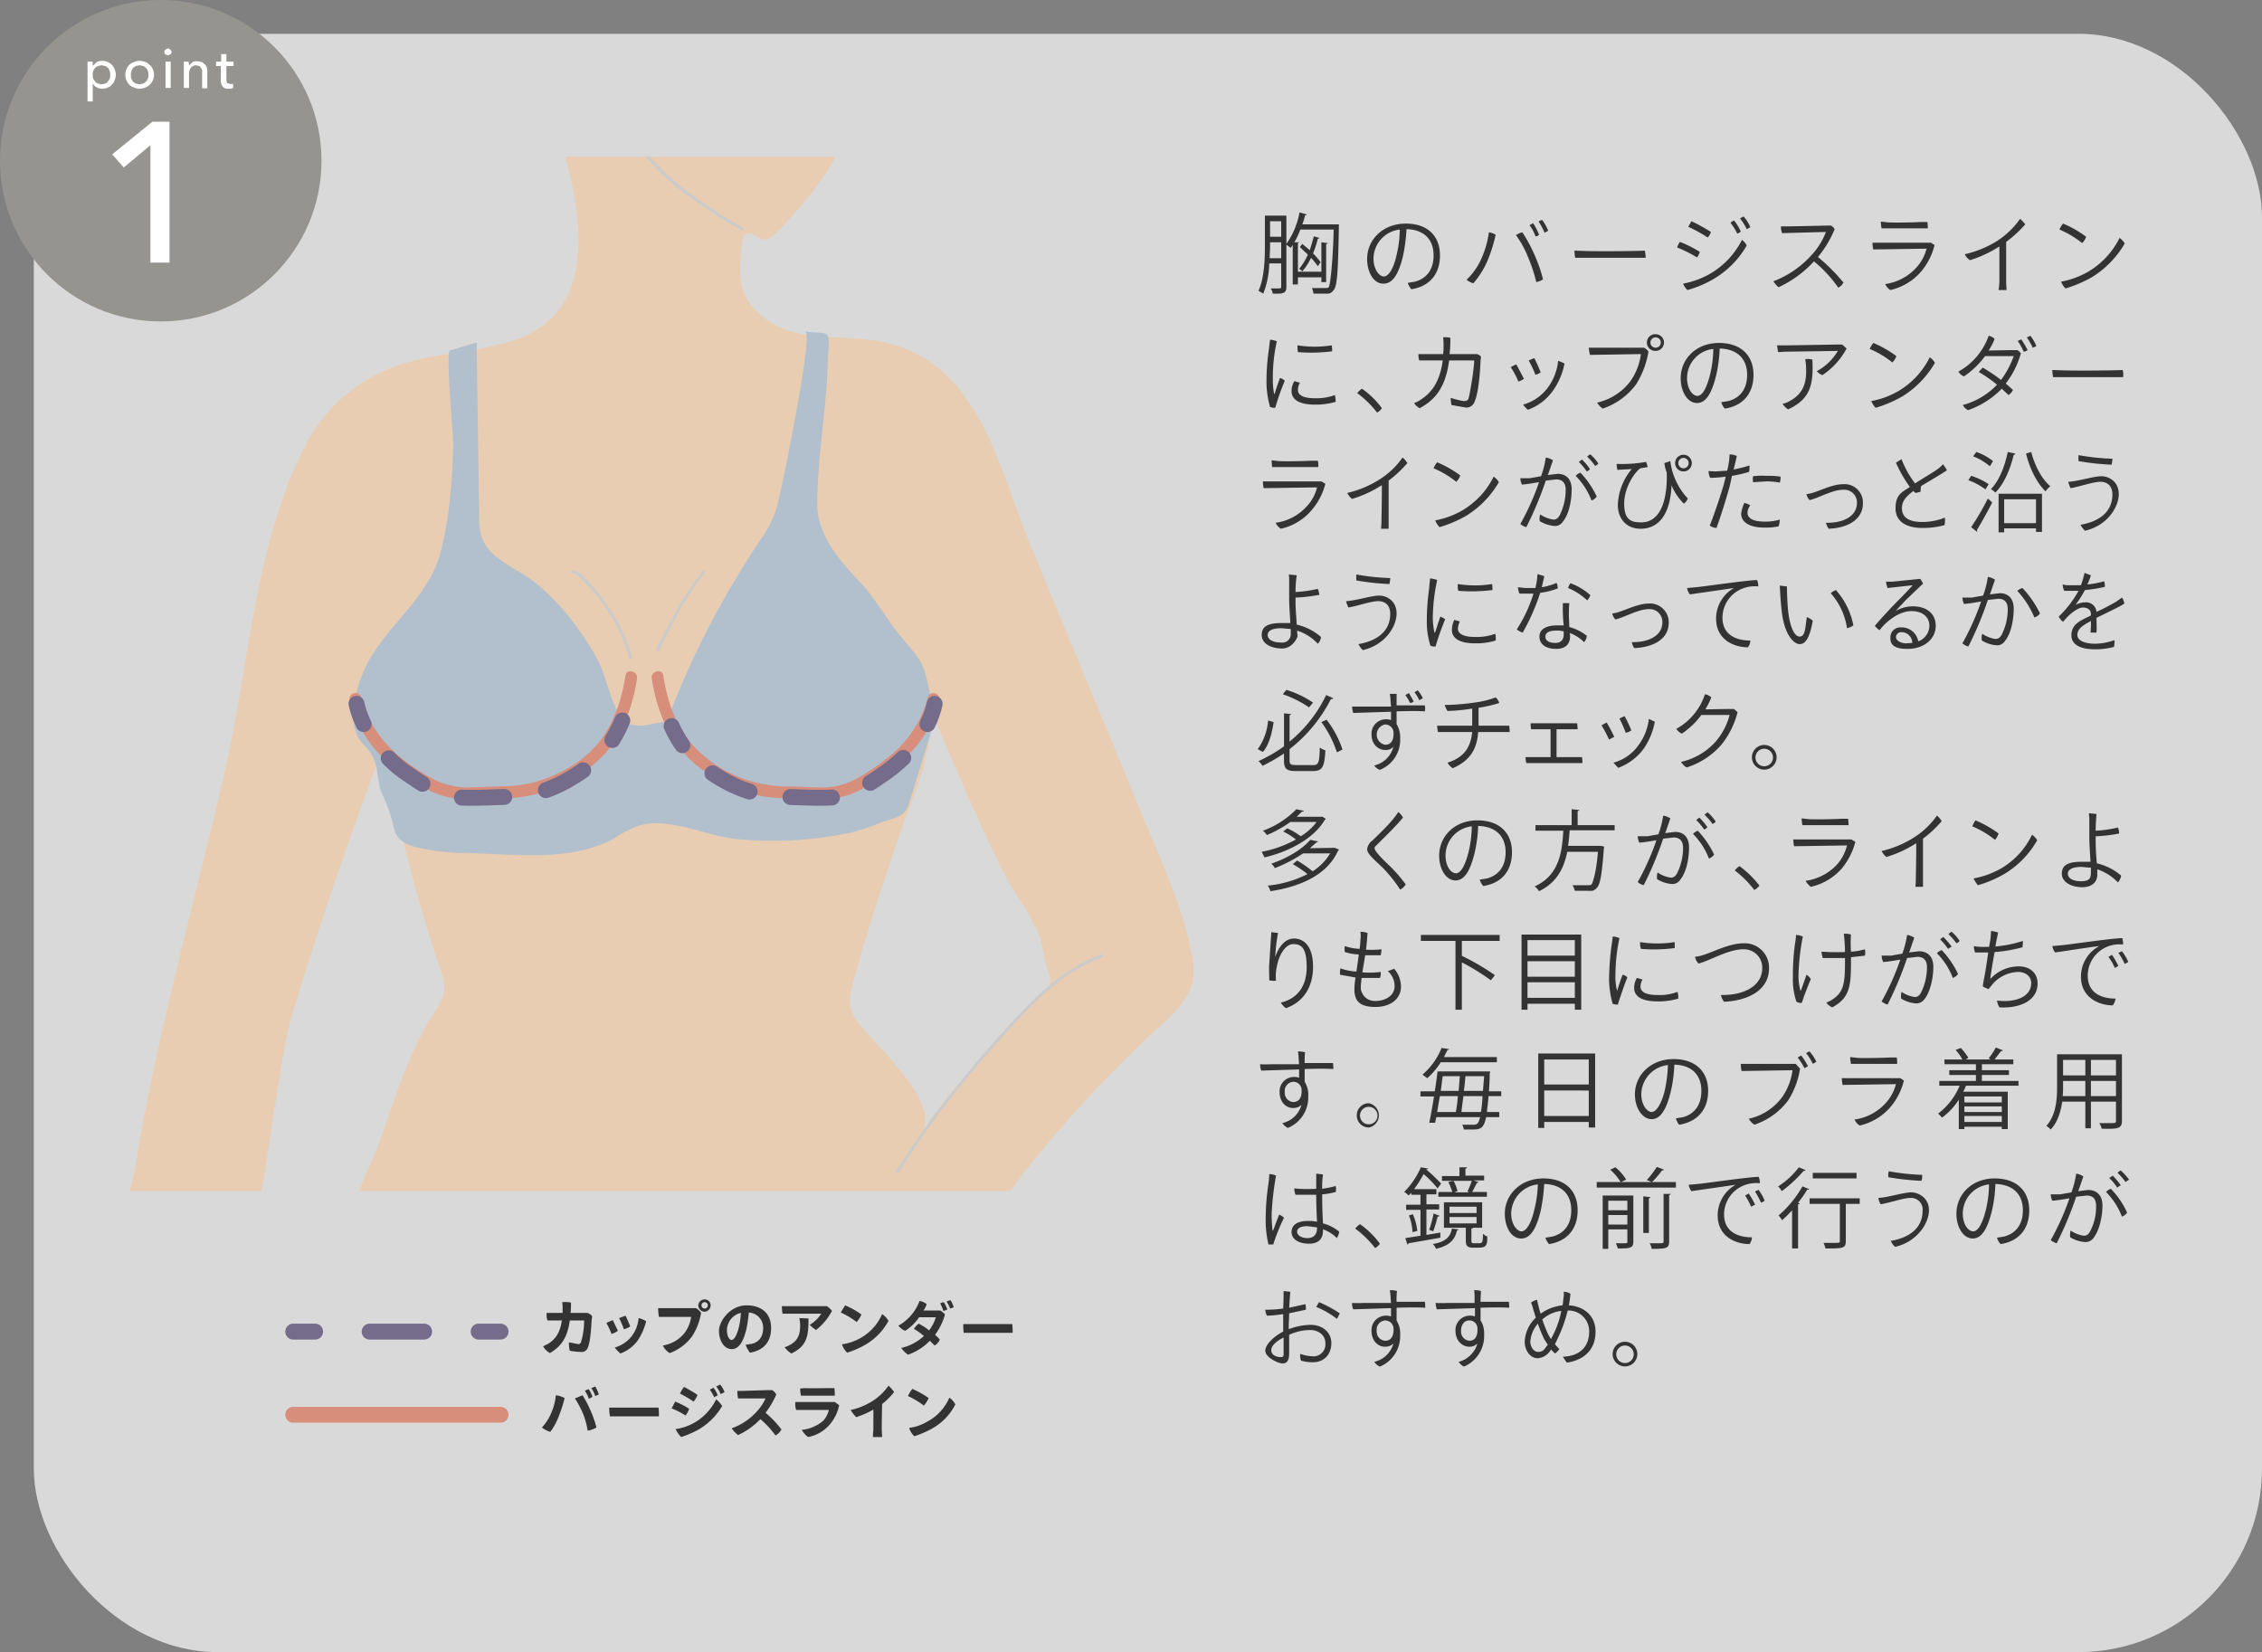 <svg xmlns="http://www.w3.org/2000/svg" xmlns:xlink="http://www.w3.org/1999/xlink" viewBox="0 0 568.5 415.3"><rect x="0" y="0" width="568.5" height="415.3" fill="#808080" stroke="none"/><defs><style>.cls-1,.cls-12,.cls-13,.cls-5,.cls-6,.cls-7{fill:none;}.cls-2{isolation:isolate;}.cls-17,.cls-3{fill:#fff;}.cls-3{opacity:0.7;}.cls-4{fill:#333;}.cls-12,.cls-13,.cls-5,.cls-6{stroke:#756b8a;}.cls-12,.cls-13,.cls-5,.cls-6,.cls-7{stroke-linecap:round;stroke-miterlimit:10;stroke-width:4px;}.cls-6{stroke-dasharray:13.7 13.7;}.cls-7{stroke:#d78e7b;}.cls-8{clip-path:url(#clip-path);}.cls-9{fill:#e8cdb2;}.cls-10{fill:#b2bfcc;}.cls-11{fill:#d78e7b;}.cls-12{stroke-dasharray:10.65 10.65;}.cls-13{stroke-dasharray:10.42 10.42;}.cls-14{mix-blend-mode:multiply;}.cls-15{fill:#cbcbcb;}.cls-16{fill:#959490;}</style><clipPath id="clip-path"><rect class="cls-1" x="19.4" y="39.4" width="293" height="260"/></clipPath></defs><g class="cls-2"><g id="レイヤー_2" data-name="レイヤー 2"><g id="Design"><rect class="cls-3" x="8.5" y="8.5" width="560" height="406.76" rx="46.1"/><path class="cls-4" d="M335.8,56.4h.7v.4c-.2,11.4-.4,15-1.3,16.1s-1.2.9-2.6.9h-2.5a3.7,3.7,0,0,0-.4-1.4h3.4c.4,0,.7,0,.9-.3s.9-4.4,1.2-14.4h-8.4a18.7,18.7,0,0,1-1.5,3.2h1.3l-.4.2v7.2h5.9V60.9l1.6.2c0,.1-.1.2-.4.2v9.6h-1.2V69.7h-5.9v1.8h-1.3v-10a3.5,3.5,0,0,1-.5.8l-1.1-.8V72.1c0,1.6-.7,1.8-3.4,1.7a6.9,6.9,0,0,0-.5-1.3h1.4c1.2,0,1.2,0,1.2-.5V66.2h-3a22.3,22.3,0,0,1-1.5,7.6l-1.2-.7c1.4-3.1,1.6-7.6,1.6-10.9v-8h5.4v7.1a19.6,19.6,0,0,0,3.3-7.9l1.8.5c0,.1-.1.2-.4.2a15.5,15.5,0,0,1-.7,2.3Zm-16.6,5.8c0,.8-.1,1.7-.1,2.7H322v-4h-2.8Zm2.8-6.6h-2.8v3.9H322Zm9.6,4.2c0,.1-.2.2-.4.2a26.5,26.5,0,0,1-1.2,3.7,16.2,16.2,0,0,1,1.9,2.2l-.7,1a22.5,22.5,0,0,0-1.7-2.1,14.2,14.2,0,0,1-2.2,3.4,2.4,2.4,0,0,0-.8-.6,15.7,15.7,0,0,0,2.2-3.6l-2-1.9.6-.8,1.9,1.6c.3-1.1.7-2.3,1-3.5Z"/><path class="cls-4" d="M361.9,64.2c0,4.8-2.7,7.8-7.2,8.5a5.1,5.1,0,0,1-.9-1.6l1.8-.3c2.3-.6,4.7-2.4,4.7-6.6s-2.6-6.5-6.8-6.6a43.9,43.9,0,0,1-.9,6.8c-1,4.1-2.4,6.9-4.9,6.9s-4.1-2.9-4.1-6.2c0-5,4.1-8.9,9.7-8.9S361.9,59.4,361.9,64.2Zm-10.1-6.5a7.4,7.4,0,0,0-6.6,7.3c0,2.8,1.5,4.5,2.6,4.5s2.4-1.8,3.2-5.4A28.7,28.7,0,0,0,351.8,57.7Z"/><path class="cls-4" d="M374.2,58.4a4.3,4.3,0,0,1,1.7.6,38.6,38.6,0,0,1-2,6.4,21.5,21.5,0,0,1-3.6,5.8,4,4,0,0,1-1.7-.9,16.5,16.5,0,0,0,3.8-5.5A24,24,0,0,0,374.2,58.4Zm6.8.7a4.6,4.6,0,0,1,1.6-.7,35,35,0,0,1,2.9,5.3,37.1,37.1,0,0,1,2.3,6.5,3.8,3.8,0,0,1-1.7.7,38.9,38.9,0,0,0-2.2-6.6A24.1,24.1,0,0,0,381,59.1Zm5.8-.1a1.1,1.1,0,0,1-.9.4,9.4,9.4,0,0,0-1.5-2.8l.9-.5A13.4,13.4,0,0,1,386.8,59Zm2.3-1-.9.5a18.4,18.4,0,0,0-1.5-2.8,1.8,1.8,0,0,1,.9-.4A11.7,11.7,0,0,1,389.1,58Z"/><path class="cls-4" d="M398.8,63.1c4.9.1,13.1,0,14.6-.1a12.4,12.4,0,0,1,.2,1.8H395.9a9.9,9.9,0,0,1-.2-1.8Z"/><path class="cls-4" d="M427.2,63.3a3.7,3.7,0,0,1-.7,1.4,33.3,33.3,0,0,0-5-2.5,6.1,6.1,0,0,1,.7-1.4A29.1,29.1,0,0,1,427.2,63.3Zm2.6,5.5a20.6,20.6,0,0,0,8-8.5,3.9,3.9,0,0,1,1.2,1.4,23,23,0,0,1-8.3,8.4,27,27,0,0,1-6.6,2.8,4.6,4.6,0,0,1-1.1-1.6A21.5,21.5,0,0,0,429.8,68.8Zm.2-10.5a3.9,3.9,0,0,1-.8,1.4,38.4,38.4,0,0,0-4.9-2.7l.8-1.4A44.9,44.9,0,0,1,430,58.3Zm7.5-.1a1.9,1.9,0,0,1-.9.5,12.4,12.4,0,0,0-1.7-2.7,4.7,4.7,0,0,1,.9-.6A11.7,11.7,0,0,1,437.5,58.2Zm2.4-1.1-.9.5a12.4,12.4,0,0,0-1.7-2.7l.9-.5A9.5,9.5,0,0,1,439.9,57.1Z"/><path class="cls-4" d="M463.3,71a2.7,2.7,0,0,1-1.3,1.3,32.2,32.2,0,0,0-6.1-6.6,28.2,28.2,0,0,1-8.9,6.5,6.4,6.4,0,0,1-1.3-1.5,24.6,24.6,0,0,0,9.5-6.5,17.5,17.5,0,0,0,3.7-5.9l-11,.3a4.3,4.3,0,0,1-.3-1.7h2.1l9.6-.2h.9a2.6,2.6,0,0,1,.9.9,27.4,27.4,0,0,1-4.2,7A48.3,48.3,0,0,1,463.3,71Z"/><path class="cls-4" d="M482.7,68.4a14.4,14.4,0,0,1-7.6,4.5,3.2,3.2,0,0,1-1.3-1.5,13,13,0,0,0,7.6-3.9,11.2,11.2,0,0,0,2.8-5l-13.4.2a8.8,8.8,0,0,1-.2-1.7h14.7l.9.6A16.2,16.2,0,0,1,482.7,68.4Zm-8.1-12.5c1.3.1,6.9,0,8-.1h1.8a8.6,8.6,0,0,1,.1,1.6H472.9a8.8,8.8,0,0,1-.2-1.7Z"/><path class="cls-4" d="M502.4,62a29.9,29.9,0,0,1-7.3,3.4,3.7,3.7,0,0,1-1.3-1.5,26.3,26.3,0,0,0,7.9-3.2,20.7,20.7,0,0,0,6-5.7,8.3,8.3,0,0,1,1.3,1.4,30.8,30.8,0,0,1-4.8,4.4v9.9c0,.8.1,1.6.1,2.2h-2a21,21,0,0,0,.2-2.1V62Z"/><path class="cls-4" d="M524.3,59.5a3.9,3.9,0,0,1-1,1.6,23.9,23.9,0,0,0-5.7-3.4,5.4,5.4,0,0,1,.9-1.5A27.3,27.3,0,0,1,524.3,59.5Zm.5,8.8a20.3,20.3,0,0,0,7.9-8.5,4.3,4.3,0,0,1,1.3,1.4,24.1,24.1,0,0,1-8.3,8.5,31.6,31.6,0,0,1-6.6,2.8,5.5,5.5,0,0,1-1.1-1.7A21.5,21.5,0,0,0,524.8,68.3Z"/><path class="cls-4" d="M320.9,85.8a40.8,40.8,0,0,0-1,9.3,18.7,18.7,0,0,0,.3,3.8c.1.1.2.2.2,0s.8-2.6,1.3-3.9a2.9,2.9,0,0,1,1.2.7,61.3,61.3,0,0,0-2.4,6.8,3.2,3.2,0,0,1-1.3-.2,23.4,23.4,0,0,1-.9-6.2,56.9,56.9,0,0,1,.6-8.3c.1-.7.2-1.8.3-2.4A4.3,4.3,0,0,1,320.9,85.8Zm5.8,10.4a3.7,3.7,0,0,0-.5,1.8c0,1,.8,2.1,4.3,2.1a13.4,13.4,0,0,0,5-.8,9.9,9.9,0,0,1,.2,1.7,17.8,17.8,0,0,1-5.2.7c-3.9,0-5.9-1.2-5.9-3.4a4.9,4.9,0,0,1,.7-2.5Zm8-9.4a7.6,7.6,0,0,1,.1,1.5,41.2,41.2,0,0,1-8.6.2,9.1,9.1,0,0,1-.1-1.7A27.5,27.5,0,0,0,334.7,86.8Z"/><path class="cls-4" d="M346.1,103.7a25.8,25.8,0,0,0-5-4.9,6,6,0,0,1,1.2-1.1,21.1,21.1,0,0,1,5,4.9A3.2,3.2,0,0,1,346.1,103.7Z"/><path class="cls-4" d="M362.7,89a15.5,15.5,0,0,0,.1-2.2,14.1,14.1,0,0,0-.1-2,5.5,5.5,0,0,1,1.8.1,26.2,26.2,0,0,1-.2,4.1h6.9a2.4,2.4,0,0,1,1,.6c0,.4-.1.9-.1,1.1-.1,2.7-.5,8.3-1.6,10.5a2.1,2.1,0,0,1-2.3,1.2l-3.4-.6a9.9,9.9,0,0,1-.2-1.8,21.4,21.4,0,0,0,3.2.8c.7,0,1.1-.1,1.3-.7s1.4-7.2,1.4-9.5h-6.3c-.9,7-3.7,10-7.4,12a3.5,3.5,0,0,1-1.4-1.3,6,6,0,0,0,1.6-.8c2.7-1.7,4.9-4.5,5.6-9.9h-5.9a4.1,4.1,0,0,1-.2-1.6h6.2Z"/><path class="cls-4" d="M383,95.2a4.6,4.6,0,0,1-1.4.7,20.1,20.1,0,0,0-1.9-3.6,6.1,6.1,0,0,1,1.4-.7Zm10.2-3.8a17.7,17.7,0,0,1-2.9,6.8A13.3,13.3,0,0,1,384,103a7.4,7.4,0,0,1-1.2-1.3,11.6,11.6,0,0,0,6.3-4.4,13.6,13.6,0,0,0,2.5-6.6A7.7,7.7,0,0,1,393.2,91.4Zm-6,2.2a3.9,3.9,0,0,1-1.3.6,30.1,30.1,0,0,0-1.7-3.6l1.4-.6A30,30,0,0,1,387.2,93.6Z"/><path class="cls-4" d="M411.2,96.6a17.3,17.3,0,0,1-8.4,6.1,5,5,0,0,1-1.4-1.5,14.5,14.5,0,0,0,8.3-5.3,15.1,15.1,0,0,0,2.7-6.9l-12.8.2a11.3,11.3,0,0,1-.3-1.8h13.9a2.7,2.7,0,0,1,1.1,1A22.4,22.4,0,0,1,411.2,96.6Zm2.7-10.5a2.1,2.1,0,0,1,2.2-2.1,2.1,2.1,0,0,1,0,4.2,2.1,2.1,0,0,1-2.2-2.1Zm.9,0a1.3,1.3,0,1,0,1.3-1.3,1.3,1.3,0,0,0-1.3,1.3Z"/><path class="cls-4" d="M440.7,94.2c0,4.8-2.7,7.8-7.2,8.5a3.7,3.7,0,0,1-.9-1.6l1.8-.3c2.3-.6,4.7-2.4,4.7-6.6s-2.7-6.5-6.9-6.6a34.4,34.4,0,0,1-.9,6.8c-1,4.1-2.4,6.9-4.8,6.9s-4.1-2.9-4.1-6.2c0-5,4-8.9,9.6-8.9S440.7,89.4,440.7,94.2Zm-10.1-6.5A7.4,7.4,0,0,0,424,95c0,2.8,1.4,4.5,2.6,4.5s2.3-1.8,3.2-5.4A28.7,28.7,0,0,0,430.6,87.7Z"/><path class="cls-4" d="M446.9,88.5c-.1-.4-.2-1.3-.3-1.7h3l12.3-.2H463l1.1,1a18.6,18.6,0,0,1-6.1,6.7,4.5,4.5,0,0,1-1.4-1,13.7,13.7,0,0,0,5.3-5.1l-13.3.2Zm8.6,1.9c.3,6.3-.5,9.9-6.1,12.5a4.7,4.7,0,0,1-1.4-1.4,5.6,5.6,0,0,0,1.8-.7c3.7-2,4.3-5,4.1-8.7a12.4,12.4,0,0,0-.2-1.8A3.6,3.6,0,0,1,455.5,90.4Z"/><path class="cls-4" d="M476.6,89.5a3.9,3.9,0,0,1-1,1.6,23.9,23.9,0,0,0-5.7-3.4,9.9,9.9,0,0,1,.9-1.5A27.3,27.3,0,0,1,476.6,89.5Zm.5,8.8a20.3,20.3,0,0,0,7.9-8.5,4.3,4.3,0,0,1,1.3,1.4,24.1,24.1,0,0,1-8.3,8.5,31.6,31.6,0,0,1-6.6,2.8,5.5,5.5,0,0,1-1.1-1.7A20.6,20.6,0,0,0,477.1,98.3Z"/><path class="cls-4" d="M505.7,88H507a3.4,3.4,0,0,1,.9.8,22.2,22.2,0,0,1-3.8,7.6l1.8,1.6a2.8,2.8,0,0,1-1.1,1.3l-1.7-1.6a21.7,21.7,0,0,1-8.5,5.4,3.3,3.3,0,0,1-1.3-1.3,18.4,18.4,0,0,0,8.6-5.1,31.9,31.9,0,0,0-4.6-3.2l1-1.1a37.2,37.2,0,0,1,4.6,3.1,22.3,22.3,0,0,0,3.2-6h-7.2a21.3,21.3,0,0,1-5.3,5.1,2.8,2.8,0,0,1-1.4-1.2,16.5,16.5,0,0,0,7.6-9,2.8,2.8,0,0,1,1.5.8,16.1,16.1,0,0,1-1.5,2.9Zm2.3-2.7a24,24,0,0,1,1.6,2.7,2.3,2.3,0,0,1-1,.4,14.3,14.3,0,0,0-1.5-2.7Zm3.8,1.7-.9.4a22,22,0,0,0-1.5-2.6l.9-.4A11,11,0,0,1,511.8,87Z"/><path class="cls-4" d="M518.9,93.1c4.9.1,13.1,0,14.6-.1a5.6,5.6,0,0,1,.1,1.8H516a9.9,9.9,0,0,1-.2-1.8Z"/><path class="cls-4" d="M329.5,128.4a14.1,14.1,0,0,1-7.6,4.5,3.8,3.8,0,0,1-1.3-1.5,12.7,12.7,0,0,0,7.6-3.9,10.4,10.4,0,0,0,2.8-5l-13.4.2a8.8,8.8,0,0,1-.2-1.7h14.7l1,.6A16.4,16.4,0,0,1,329.5,128.4Zm-8.1-12.5c1.3.1,6.9,0,8-.1h1.8a4.3,4.3,0,0,1,.1,1.6H319.7c0-.4-.1-1.2-.1-1.7Z"/><path class="cls-4" d="M347.2,122a28.9,28.9,0,0,1-7.4,3.4,4.4,4.4,0,0,1-1.2-1.5,25.8,25.8,0,0,0,7.8-3.2,20,20,0,0,0,6.1-5.7,5,5,0,0,1,1.2,1.4,29.5,29.5,0,0,1-4.7,4.4v12.1h-1.9c0-.4.1-1,.1-2.1s.1-3.7.1-8.8Z"/><path class="cls-4" d="M367,119.5a3.9,3.9,0,0,1-1,1.6,23.9,23.9,0,0,0-5.7-3.4,5.4,5.4,0,0,1,.9-1.5A27.3,27.3,0,0,1,367,119.5Zm.5,8.8a20.3,20.3,0,0,0,7.9-8.5,4.3,4.3,0,0,1,1.3,1.4,24.1,24.1,0,0,1-8.3,8.5,31.6,31.6,0,0,1-6.6,2.8,5.5,5.5,0,0,1-1.1-1.7A21.5,21.5,0,0,0,367.5,128.3Z"/><path class="cls-4" d="M389,119.4l2.5-.3c1.8,0,3.5,1,3.5,3.9s-.7,6.3-2.2,8.1a2.3,2.3,0,0,1-2.1,1.1A8.4,8.4,0,0,1,387,131a3.2,3.2,0,0,1,.1-1.7,7.8,7.8,0,0,0,3.3,1.3c.6,0,1.1-.2,1.6-1.1a14.4,14.4,0,0,0,1.5-6.4c0-1.9-1-2.6-2.4-2.6l-2.6.3a87.2,87.2,0,0,1-4.9,11.7,3.6,3.6,0,0,1-1.5-.8,62.2,62.2,0,0,0,4.7-10.5c-1.4.2-2.8.5-4.3.6a4.2,4.2,0,0,1-.4-1.6h2.4l2.8-.5a23.1,23.1,0,0,0,1.2-4.7,4.8,4.8,0,0,1,1.8.7l-1.1,3.2Zm12.3,5.4a2.7,2.7,0,0,1-1.3,1,17.9,17.9,0,0,0-4-6.2,3.2,3.2,0,0,1,1.2-.8A22.9,22.9,0,0,1,401.3,124.8Zm-4.5-8.7.8-.6a15,15,0,0,1,2,2.4,1.7,1.7,0,0,1-.8.6A15.9,15.9,0,0,0,396.8,116.1Zm4.9.4a1.7,1.7,0,0,1-.8.6,15,15,0,0,0-2-2.3,2.1,2.1,0,0,1,.8-.6A11,11,0,0,1,401.7,116.5Z"/><path class="cls-4" d="M419.8,115.9a16.6,16.6,0,0,0,4.4,9.4,3.2,3.2,0,0,1-1,1.3,14.2,14.2,0,0,1-3.1-4.6c-.2,5.1-1.9,10.9-7.8,10.9-3.6,0-5.7-2.6-5.7-6a14.9,14.9,0,0,1,3.5-9l-3.6.2a7.7,7.7,0,0,1-.2-1.5,34.9,34.9,0,0,0,7.4-.5,6.5,6.5,0,0,1,.4,1.3l-1.8.3c-1.2.7-4.1,4.6-4.1,8.9s2,4.7,4.3,4.7c4.5,0,6.6-4.9,6.4-12.5a10.5,10.5,0,0,1-.6-2.4Zm1.2.5a2.1,2.1,0,0,1,2.1-2.1,2.1,2.1,0,1,1,0,4.2,2.1,2.1,0,0,1-2.1-2.1Zm.8,0a1.3,1.3,0,0,0,1.3,1.3,1.3,1.3,0,1,0,0-2.6,1.3,1.3,0,0,0-1.3,1.3Z"/><path class="cls-4" d="M431,118.5l3.1-.2a6.4,6.4,0,0,1,.2-.9,19.9,19.9,0,0,0,.4-3.2,5.3,5.3,0,0,1,1.8.4c-.1.6-.4,1.9-.8,3.4a32.9,32.9,0,0,0,4-1,8.6,8.6,0,0,1-.1,1.6,31.2,31.2,0,0,1-4.3,1l-.6,2.7c-.8,2.9-2.3,7.7-3.3,10.4a3.2,3.2,0,0,1-1.7-.6c1-2.4,2.8-7.8,3.5-10.2.2-.8.4-1.5.5-2.1a26.6,26.6,0,0,1-3.9.3,4.7,4.7,0,0,1-.4-1.7Zm16.3,12.1a5.1,5.1,0,0,1-.3,1.7,15.2,15.2,0,0,1-3.7.3c-3.5,0-5.7-1.3-5.7-3.5a9.6,9.6,0,0,1,.8-2.7,6.7,6.7,0,0,1,1.5.6,3.2,3.2,0,0,0-.7,1.9c0,1,.8,2.2,4.3,2.2A12,12,0,0,0,447.3,130.6Zm-3.4-11a22.3,22.3,0,0,1,3.6.2,3.9,3.9,0,0,1-.2,1.5,17.5,17.5,0,0,0-3.5-.3l-3.2.2a3.8,3.8,0,0,1,0-1.5,18.5,18.5,0,0,1,3.3-.1Z"/><path class="cls-4" d="M456.1,123.7c1.8-.6,4.7-2,7.2-2a4.6,4.6,0,0,1,4.9,4.8c0,4.1-3.8,6.2-8.6,6.4a5.2,5.2,0,0,1-.7-1.5c4.3.1,7.8-1.6,7.8-5a3.2,3.2,0,0,0-3.4-3.3c-2.8,0-6,2-8.5,2.6a3.1,3.1,0,0,1-.8-1.5A9.1,9.1,0,0,0,456.1,123.7Z"/><path class="cls-4" d="M488.8,130.1a5.7,5.7,0,0,1-.1,1.9,20.6,20.6,0,0,1-5.6.7c-3.5,0-6.7-1.3-6.7-4.9s1.7-4.1,3.6-5.4a33.3,33.3,0,0,1-3.5-6.1l1.4-.9a24.5,24.5,0,0,0,3.4,6.1c2-1.3,4.6-2.8,5.7-3.6a7.9,7.9,0,0,0,1.3-1.2,6.5,6.5,0,0,1,1,1.5c-.6.5-4.4,2.7-6.5,4a7.1,7.1,0,0,0-.1,1.4l-1.2.3a1.3,1.3,0,0,1-.6-.5c-1.2.9-2.9,2.2-2.9,4.3s1.4,3.5,5.1,3.5A15,15,0,0,0,488.8,130.1Z"/><path class="cls-4" d="M495.4,119.6a16.4,16.4,0,0,1,4.4,2.1L499,123a17.3,17.3,0,0,0-4.3-2.3Zm0,12.9a62.8,62.8,0,0,0,4.2-7.2l1.1,1c-1.2,2.3-2.7,5.1-3.8,6.8v.6Zm1.3-18.9a13.9,13.9,0,0,1,4.2,2.3l-.8,1.3a14.2,14.2,0,0,0-4.2-2.5Zm9.8.4c-.1.3-.2.3-.4.3-.9,3.8-2.5,7.4-4.6,9.5l-1.1-.9c2-2,3.4-5.5,4.2-9.3Zm-4.2,19.8v-9.7h10.9v9.6h-1.5v-.9h-8v1Zm9.4-8.3h-8v6h8Zm-1.2-11.9c.9,3.5,2.7,6.9,4.8,8.6a7.4,7.4,0,0,0-1.2,1.3c-2.1-2-4-5.7-4.9-9.5Z"/><path class="cls-4" d="M530.9,124.3c0-2.1-1.2-3.2-3-3.2s-4.8,1.1-7.5,1.6a7.6,7.6,0,0,1-.6-1.6c2.4-.1,6.4-1.4,8.3-1.4s4.4,1.3,4.4,4.5-2.8,7.9-8.5,9.2a5.8,5.8,0,0,1-1.1-1.5c5.2-.9,8-3.6,8-7.6Zm0-9a6.8,6.8,0,0,1-.2,1.5,63.6,63.6,0,0,1-8.3-.9,7.5,7.5,0,0,1,0-1.5A57.3,57.3,0,0,0,530.9,115.3Z"/><path class="cls-4" d="M325.6,151.5c0,1.4.2,3.6.3,5.5a14.1,14.1,0,0,1,6.1,3.1,2.7,2.7,0,0,1-.8,1.7,12.2,12.2,0,0,0-5.2-3.3c0,.6.1,1.1.1,1.4s-1.2,3.1-3.9,3.1-5.1-1.2-5.1-3.4,1.6-3,5.1-3h2.1c-.1-1.9-.3-4.3-.3-6.2v-4.4a7.1,7.1,0,0,0-.1-1.6l2,.2a28.6,28.6,0,0,0-.3,4.2,30.2,30.2,0,0,0,5.6-.8,8.3,8.3,0,0,1,.4,1.5,39.7,39.7,0,0,1-6,.7Zm-1.2,6.6-2.4-.2c-2.1,0-3.4.6-3.4,1.7s1.2,1.9,3.4,1.9a2.1,2.1,0,0,0,2.4-2.2Z"/><path class="cls-4" d="M349.4,154.3c0-2.1-1.2-3.2-3-3.2s-4.8,1.1-7.5,1.6a7.6,7.6,0,0,1-.6-1.6c2.4-.1,6.4-1.4,8.3-1.4s4.4,1.3,4.4,4.5-2.8,7.9-8.5,9.2a5.8,5.8,0,0,1-1.1-1.5c5.2-.9,8-3.6,8-7.6Zm0-9a6.8,6.8,0,0,1-.2,1.5,63.6,63.6,0,0,1-8.3-.9,7.5,7.5,0,0,1,0-1.5A57.3,57.3,0,0,0,349.4,145.3Z"/><path class="cls-4" d="M361.2,145.8a47.3,47.3,0,0,0-1.1,9.3,17.6,17.6,0,0,0,.4,3.8c0,.1.1.2.2,0s.8-2.6,1.3-3.9a2.9,2.9,0,0,1,1.2.7,61.3,61.3,0,0,0-2.4,6.8,3,3,0,0,1-1.3-.2,19.9,19.9,0,0,1-.9-6.2,56.9,56.9,0,0,1,.6-8.3c0-.7.2-1.8.2-2.4A5.3,5.3,0,0,1,361.2,145.8Zm5.7,10.4a5.3,5.3,0,0,0-.5,1.8c0,1,.9,2.1,4.3,2.1a13.6,13.6,0,0,0,5.1-.8,4.9,4.9,0,0,1,.1,1.7,16.7,16.7,0,0,1-5.2.7c-3.8,0-5.8-1.2-5.8-3.4a6.1,6.1,0,0,1,.6-2.5Zm8.1-9.4a7.6,7.6,0,0,1,.1,1.5,41.4,41.4,0,0,1-8.6.2,4.7,4.7,0,0,1-.1-1.7A27.5,27.5,0,0,0,375,146.8Z"/><path class="cls-4" d="M387.1,149a53.9,53.9,0,0,1-4.4,10,4.4,4.4,0,0,1-1.5-.8,35.3,35.3,0,0,0,4.2-9h-3.5a4.2,4.2,0,0,1-.4-1.6l1.8.2h2.6l.3-1.5a15,15,0,0,0,.2-2l1.7.5c-.1.8-.4,1.8-.6,2.8a14.5,14.5,0,0,0,3.7-1.1,3.2,3.2,0,0,1,.3,1.4A17.7,17.7,0,0,1,387.1,149Zm7.3,8.6a12.1,12.1,0,0,1,4.4,2.2,2.4,2.4,0,0,1-.7,1.6,9.7,9.7,0,0,0-3.6-2.3,3.9,3.9,0,0,1,.1.9c0,1.7-1,3.1-3.5,3.1s-4.2-1.1-4.2-3.1,2-2.8,4.3-2.8H393a38.2,38.2,0,0,1-.2-5.6h1.6c-.1,1.2-.1,1.9-.1,2.9S394.4,156.4,394.4,157.6Zm-1.4,1.1a6.2,6.2,0,0,0-1.9-.2c-1.7,0-2.7.5-2.7,1.5s.9,1.6,2.5,1.6,2.1-1,2.1-2.1Zm6.7-9.1a3.5,3.5,0,0,1-.8,1.3,15.7,15.7,0,0,0-4.8-3.1,3.4,3.4,0,0,1,.6-1.2A15.1,15.1,0,0,1,399.7,149.6Z"/><path class="cls-4" d="M407.2,153.7c1.9-.6,4.7-2,7.2-2a4.7,4.7,0,0,1,5,4.8c0,4.1-3.8,6.2-8.7,6.4a5.2,5.2,0,0,1-.6-1.5c4.2.1,7.7-1.6,7.7-5a3.2,3.2,0,0,0-3.3-3.3c-2.8,0-6,2-8.5,2.6a3.1,3.1,0,0,1-.8-1.5A8.4,8.4,0,0,0,407.2,153.7Z"/><path class="cls-4" d="M426.2,147.6c1.5-.1,13.1-1.8,15.4-1.8a4.1,4.1,0,0,1,.3,1.6,8.6,8.6,0,0,0-3.6.4,7.9,7.9,0,0,0-5.4,7.4c0,4.7,3.9,5.8,7,5.8a2.9,2.9,0,0,1-.6,1.7c-3.5,0-8-1.9-8-7.2a8.8,8.8,0,0,1,4.5-7.7l-11.1,1.6a3.9,3.9,0,0,1-.7-1.6Z"/><path class="cls-4" d="M449.4,153.5c.4,3.8,1.5,6.5,2.9,6.5s1.4-2.1,1.8-4.9a5.4,5.4,0,0,1,1.5.9c-.8,4.5-1.9,5.9-3.3,5.9s-3.8-2.2-4.5-8.2c-.3-2.7-.4-4.8-.5-6.5l1.8.2C449.1,148.4,449.2,151.7,449.4,153.5Zm16.4,3.7a4.8,4.8,0,0,1-1.6.7,16.9,16.9,0,0,0-4.1-8.8,5.7,5.7,0,0,1,1.3-.8A18.5,18.5,0,0,1,465.8,157.2Z"/><path class="cls-4" d="M486.5,157.3c0,3.2-2.8,5.8-7.1,5.8s-4.3-1.8-4.3-3a2.5,2.5,0,0,1,2.7-2.4,4.2,4.2,0,0,1,4.3,3.5,4.2,4.2,0,0,0,2.8-4c0-1.8-1.4-3.6-4.5-3.6s-6.4,2.6-8,4.8a4.1,4.1,0,0,1-1.2-1.1c1.4-1.7,4.3-4.8,5.8-6.3s3.1-3.2,3.7-3.9l-6.3.7a7.5,7.5,0,0,1-.4-1.6h1.6l7-.7a4.7,4.7,0,0,1,.7,1.2l-4.4,4.2-2.5,2.7a8.5,8.5,0,0,1,4.3-1.2C484.3,152.4,486.5,154.3,486.5,157.3Zm-5.9,4.3a2.7,2.7,0,0,0-2.7-2.7,1.3,1.3,0,0,0-1.4,1.2c0,.9,1.2,1.6,2.6,1.6Z"/><path class="cls-4" d="M500.1,149.4l2.5-.3c1.8,0,3.5,1,3.5,3.9s-.7,6.3-2.2,8.1a2.3,2.3,0,0,1-2.1,1.1,8.4,8.4,0,0,1-3.7-1.2,3.2,3.2,0,0,1,.1-1.7,7.8,7.8,0,0,0,3.3,1.3c.6,0,1.1-.2,1.6-1.1a14.4,14.4,0,0,0,1.5-6.4c0-1.9-1-2.6-2.4-2.6l-2.6.3a87.2,87.2,0,0,1-4.9,11.7,3.6,3.6,0,0,1-1.5-.8,62.2,62.2,0,0,0,4.7-10.5c-1.4.2-2.8.5-4.3.6a4.2,4.2,0,0,1-.4-1.6h2.4l2.8-.5a23.1,23.1,0,0,0,1.2-4.7,4.8,4.8,0,0,1,1.8.7l-1.1,3.2Zm12.6,4.8a2.6,2.6,0,0,1-1.4,1,23.3,23.3,0,0,0-4.3-6.7,3.3,3.3,0,0,1,1.3-.7A25.3,25.3,0,0,1,512.7,154.2Z"/><path class="cls-4" d="M521.5,152.1a5.6,5.6,0,0,1,2.6-.7,2.6,2.6,0,0,1,2.8,2.4,56,56,0,0,0,5-2.6l1.4-1a3.4,3.4,0,0,1,.6,1.5c-.7.6-4.8,2.5-7,3.6,0,1.1.1,2.6,0,3.7h-1.5a21.9,21.9,0,0,0,.1-2.9c-1.9,1-3.4,1.9-3.4,3.5s2.3,2.2,4.4,2.2a14.8,14.8,0,0,0,4.9-.9,4.9,4.9,0,0,1-.1,1.7,17.8,17.8,0,0,1-4.9.6c-2.4,0-5.8-.6-5.8-3.5s2.3-3.7,4.9-5v-.4c0-.9-.7-1.6-2-1.6s-3.4,1.6-5,3.6a4.5,4.5,0,0,1-1.1-1.3,27.5,27.5,0,0,0,5-6.5h-3.6a3.8,3.8,0,0,1-.4-1.6,5.6,5.6,0,0,0,1.7.2H523a25.4,25.4,0,0,0,.9-3.1l1.6.6a14.9,14.9,0,0,1-.9,2.3,20.9,20.9,0,0,0,4.2-.8,3.2,3.2,0,0,1,.2,1.4,32.7,32.7,0,0,1-5,.8,27.5,27.5,0,0,1-2.5,3.9Z"/><path class="cls-4" d="M316.1,188.3a14.2,14.2,0,0,0,2.6-7.2l1.4.4c-.4,2.6-1.1,5.7-2.7,7.5Zm8,2.8c0,1,.3,1.2,1.6,1.2h4.4c1.3,0,1.5-.7,1.6-4.4a4.6,4.6,0,0,0,1.4.7c-.2,4-.7,5.2-3,5.2h-4.5c-2.3,0-2.9-.6-2.9-2.7v-1.7a47.4,47.4,0,0,1-5.4,3.1,5.8,5.8,0,0,0-1-1.2,36.8,36.8,0,0,0,6.4-3.7v-8.3l1.9.2-.5.3v6.6a34.1,34.1,0,0,0,9.2-11.7l1.8.8a.5.5,0,0,1-.6.2,37.3,37.3,0,0,1-10.4,12.6Zm-.8-17.7a24.6,24.6,0,0,1,6.7,3.2l-1,1.2a27.1,27.1,0,0,0-6.6-3.3ZM336,189.1a27.5,27.5,0,0,0-3.9-7.6l1.3-.6a25,25,0,0,1,4,7.5Z"/><path class="cls-4" d="M349.5,176.5a14.9,14.9,0,0,0-.2-2.1H351v2.9h7.1a3.8,3.8,0,0,1,0,1.5c-1.3-.1-4.1-.1-7.1,0V182a6.5,6.5,0,0,1,.9,3.7,8.1,8.1,0,0,1-5.1,7.8,2.6,2.6,0,0,1-1.4-1.1,6.5,6.5,0,0,0,4.8-4.7,2.5,2.5,0,0,1-2.1.8c-1.8,0-3.4-1.5-3.4-3.9a3.6,3.6,0,0,1,3.5-3.8,3.2,3.2,0,0,1,1.4.2v-2.1l-9.5.3a7.6,7.6,0,0,1-.3-1.6h9.8Zm.7,7.3a2.1,2.1,0,0,0-2.1-1.7,2.6,2.6,0,0,0,0,5.1C349.7,187.2,350.4,185.9,350.2,183.8Zm4.2-7.1a13.2,13.2,0,0,0-1.2-2l.9-.5,1.2,2.1A1.5,1.5,0,0,1,354.4,176.7Zm2.3-.7a9.6,9.6,0,0,0-1.2-2l.8-.5a8.6,8.6,0,0,1,1.3,2Z"/><path class="cls-4" d="M371.6,182.4h7.7a8.1,8.1,0,0,1,.1,1.6h-7.9c-.3,4.4-2.1,7.2-6.4,9.1a4.4,4.4,0,0,1-1.3-1.4c3.8-1.2,5.8-3.5,6.2-7.7h-8.6a8.8,8.8,0,0,1-.2-1.6H370v-4.3a43.4,43.4,0,0,1-6.2.6,5.1,5.1,0,0,1-.7-1.5,58.6,58.6,0,0,0,7.4-.6,23.5,23.5,0,0,0,5.4-1.3,3.1,3.1,0,0,1,.9,1.4,33.9,33.9,0,0,1-5.2,1.2Z"/><path class="cls-4" d="M391.2,190.3h6.4a7.6,7.6,0,0,1,.1,1.5H383.6a7.7,7.7,0,0,1-.2-1.5h6.3v-7h-4.9a7.6,7.6,0,0,1-.1-1.5h11.7c0,.3.1,1.2.1,1.5h-5.3Z"/><path class="cls-4" d="M405.7,185.2l-1.3.7a29.5,29.5,0,0,0-1.9-3.6l1.3-.7A39.4,39.4,0,0,1,405.7,185.2Zm10.2-3.8a17.5,17.5,0,0,1-2.8,6.8,14,14,0,0,1-6.4,4.8l-1.2-1.3a11.3,11.3,0,0,0,6.3-4.4,13.7,13.7,0,0,0,2.6-6.6Zm-5.9,2.2a4.5,4.5,0,0,1-1.4.6,30,30,0,0,0-1.6-3.6l1.3-.6A30.1,30.1,0,0,1,410,183.6Z"/><path class="cls-4" d="M434.6,178.2h1.2l.9.8a21.5,21.5,0,0,1-4,8.1,19.2,19.2,0,0,1-8.8,5.8,3.8,3.8,0,0,1-1.4-1.4,16.5,16.5,0,0,0,8.6-5,16.7,16.7,0,0,0,3.6-6.8h-7.1a19.7,19.7,0,0,1-4.9,4.7,3.3,3.3,0,0,1-1.4-1.2,15.4,15.4,0,0,0,7.2-8.7,3,3,0,0,1,1.6.8,21,21,0,0,1-1.5,3Z"/><path class="cls-4" d="M440.3,190.3a3.1,3.1,0,1,1,0,.1Zm.9.1a2.2,2.2,0,1,0,2.2-2.2,2.2,2.2,0,0,0-2.2,2.2Z"/><path class="cls-4" d="M332.2,205.2l1,.6a.2.2,0,0,1-.2.2c-2.9,5-9.5,8.2-15.2,9.5l-.7-1.4a28.8,28.8,0,0,0,8.6-3.1,17.3,17.3,0,0,0-3.2-2l1-.8a16,16,0,0,1,3.4,2,13.9,13.9,0,0,0,4-3.6h-6.6a29.5,29.5,0,0,1-5.9,3.3,5,5,0,0,0-1-1.1,22.1,22.1,0,0,0,8.4-5.4l1.9.4c0,.1-.2.2-.5.2l-1.3,1.3h6.3Zm3.1,7.9h.2l1.1.5-.3.2c-2.8,6.3-9.8,9.1-17,10.2a4.6,4.6,0,0,0-.7-1.4,27.6,27.6,0,0,0,10-2.9,26.5,26.5,0,0,0-3.7-2.5l1.1-.9a29.7,29.7,0,0,1,3.9,2.7,13.5,13.5,0,0,0,4.4-4.5h-6.8a36,36,0,0,1-7.1,3.7,3.3,3.3,0,0,0-.9-1.1c4.6-1.6,8-3.9,9.8-6l2,.4-.5.3-1.6,1.4Z"/><path class="cls-4" d="M352.6,205.5c-1.5,1.9-4.6,4.9-6,6.3s-1.1,1-1.1,1.5,1.3,2,3.1,3.7a37.9,37.9,0,0,1,4.7,5.3,3.5,3.5,0,0,1-1.4,1.3,35.3,35.3,0,0,0-4.4-5.5c-2.4-2.3-3.9-3.5-3.9-4.7a3.3,3.3,0,0,1,1.4-2.2c1.4-1.4,5-4.7,6.4-7.1A3.9,3.9,0,0,1,352.6,205.5Z"/><path class="cls-4" d="M380,214.2c0,4.8-2.7,7.8-7.2,8.5a3.7,3.7,0,0,1-.9-1.6l1.8-.3c2.3-.6,4.7-2.4,4.7-6.6s-2.7-6.5-6.9-6.6a34.4,34.4,0,0,1-.9,6.8c-1,4.1-2.4,6.9-4.8,6.9s-4.1-2.9-4.1-6.2c0-5,4-8.9,9.6-8.9S380,209.4,380,214.2Zm-10.1-6.5a7.4,7.4,0,0,0-6.6,7.3c0,2.8,1.4,4.5,2.6,4.5s2.3-1.8,3.2-5.4A28.7,28.7,0,0,0,369.9,207.7Z"/><path class="cls-4" d="M405.8,208.7H394.5c-.1,1.3-.2,2.6-.4,3.9h8.2l.9.2c0,.1-.1.3-.1.4-.5,6.6-.9,9.1-1.8,10s-1.2.7-2.6.7h-2.9a4.2,4.2,0,0,0-.6-1.4H399c.5,0,.8,0,1-.2s1.2-2.8,1.6-8.2h-7.7c-.8,3.9-2.5,7.7-7.1,9.9a4.1,4.1,0,0,0-1.1-1.2c6.2-2.8,6.9-8.7,7.2-14h-7v-1.4H395v-4l2,.2-.5.3v3.5h9.3Z"/><path class="cls-4" d="M418.5,209.4l2.5-.3c1.8,0,3.5,1,3.5,3.9s-.7,6.3-2.2,8.1a2.3,2.3,0,0,1-2.1,1.1,8.4,8.4,0,0,1-3.7-1.2,3.2,3.2,0,0,1,.1-1.7,7.8,7.8,0,0,0,3.3,1.3c.6,0,1.1-.2,1.6-1.1a14.4,14.4,0,0,0,1.5-6.4c0-1.9-1-2.6-2.4-2.6l-2.6.3a87.2,87.2,0,0,1-4.9,11.7,3.6,3.6,0,0,1-1.5-.8,62.2,62.2,0,0,0,4.7-10.5c-1.3.2-2.8.5-4.3.6a4.2,4.2,0,0,1-.4-1.6H414l2.8-.5a23.1,23.1,0,0,0,1.2-4.7,4.8,4.8,0,0,1,1.8.7l-1.1,3.2Zm12.3,5.4a2.7,2.7,0,0,1-1.3,1,17.9,17.9,0,0,0-4-6.2,3.2,3.2,0,0,1,1.2-.8A22.9,22.9,0,0,1,430.8,214.8Zm-4.5-8.7.8-.6a15,15,0,0,1,2,2.4,1.7,1.7,0,0,1-.8.6A15.9,15.9,0,0,0,426.3,206.1Zm4.9.4a1.7,1.7,0,0,1-.8.6,15,15,0,0,0-2-2.3,2.1,2.1,0,0,1,.8-.6A11,11,0,0,1,431.2,206.5Z"/><path class="cls-4" d="M440.9,223.7a25.3,25.3,0,0,0-4.9-4.9,4.1,4.1,0,0,1,1.2-1.1,25.7,25.7,0,0,1,5,4.9A4.5,4.5,0,0,1,440.9,223.7Z"/><path class="cls-4" d="M462.8,218.4a14.6,14.6,0,0,1-7.7,4.5,4.9,4.9,0,0,1-1.3-1.5,13.3,13.3,0,0,0,7.7-3.9,11.1,11.1,0,0,0,2.7-5l-13.3.2a8.8,8.8,0,0,1-.2-1.7h14.6l1,.6A17.4,17.4,0,0,1,462.8,218.4Zm-8.2-12.5c1.4.1,7,0,8.1-.1h1.8c0,.4.1,1.2.1,1.6H453a8.8,8.8,0,0,1-.2-1.7Z"/><path class="cls-4" d="M481.5,212a28.9,28.9,0,0,1-7.4,3.4,4.4,4.4,0,0,1-1.2-1.5,25.8,25.8,0,0,0,7.8-3.2,20,20,0,0,0,6.1-5.7,5,5,0,0,1,1.2,1.4,29.5,29.5,0,0,1-4.7,4.4v12.1h-1.9c0-.4.1-1,.1-2.1s.1-3.7.1-8.8Z"/><path class="cls-4" d="M502.3,209.5a5.1,5.1,0,0,1-.9,1.6,23.9,23.9,0,0,0-5.7-3.4,5.3,5.3,0,0,1,.8-1.5A27.3,27.3,0,0,1,502.3,209.5Zm.6,8.8a19.5,19.5,0,0,0,7.8-8.5,4.3,4.3,0,0,1,1.3,1.4,23.3,23.3,0,0,1-8.3,8.5,29.5,29.5,0,0,1-6.6,2.8,8.2,8.2,0,0,1-1.1-1.7A22,22,0,0,0,502.9,218.3Z"/><path class="cls-4" d="M526.7,211.5c0,1.4.1,3.6.3,5.5a14.1,14.1,0,0,1,6.1,3.1,3.4,3.4,0,0,1-.8,1.7,12.9,12.9,0,0,0-5.2-3.3v1.4c0,1.7-1.2,3.1-3.8,3.1s-5.1-1.2-5.1-3.4,1.6-3,5.1-3h2.1c-.1-1.9-.3-4.3-.3-6.2v-4.4c0-.6-.1-1.3-.1-1.6l1.9.2c-.1,1.3-.2,2.8-.2,4.2a30.2,30.2,0,0,0,5.6-.8,4,4,0,0,1,.3,1.5,36.7,36.7,0,0,1-5.9.7Zm-1.2,6.6-2.4-.2c-2.1,0-3.4.6-3.4,1.7s1.2,1.9,3.3,1.9,2.5-.7,2.5-2.2Z"/><path class="cls-4" d="M320.5,240.5c.7-2,2.2-4.6,4.7-4.6s4.8,1.9,4.8,7.1-2.5,8.9-6.8,10.4a4.4,4.4,0,0,1-1.3-1.4c3.9-.9,6.5-3.8,6.5-8.9s-1.5-5.8-3.4-5.8-3.6,2.7-4.1,5.7a10.6,10.6,0,0,0-.2,3.5,5,5,0,0,1-1.7-.1c0-1.1-.1-3.1,0-4.2s.3-4.8.4-6.1.1-1.3.1-1.8l1.7.2a42.5,42.5,0,0,0-.7,6Z"/><path class="cls-4" d="M352.1,248c0,3.2-2.8,5.1-6.4,5.1s-5.3-1.2-5.3-4.4a16.9,16.9,0,0,1,.3-3l-3.9-.7a4.2,4.2,0,0,1,.1-1.6,14.1,14.1,0,0,0,4,.8c.2-1.3.4-2.7.6-4.3a13.1,13.1,0,0,1-3.5-.6,3.8,3.8,0,0,1,0-1.5,13.5,13.5,0,0,0,3.7.7,15,15,0,0,0,.2-2.2,7.4,7.4,0,0,0,0-2.1,5.2,5.2,0,0,1,1.8.3c-.1,1.4-.2,2.8-.4,4.2a22.5,22.5,0,0,0,3.9-.1,6.1,6.1,0,0,1-.2,1.5h-3.9c-.2,1.5-.5,3-.7,4.3a22.6,22.6,0,0,0,4.6-.1,2.6,2.6,0,0,1-.2,1.5h-4.6c-.1,1.1-.2,1.9-.2,2.6s.8,3.2,3.6,3.2,4.9-1.5,4.9-3.7a5,5,0,0,0-1.7-3.8l1.6-.6A7,7,0,0,1,352.1,248Z"/><path class="cls-4" d="M376.9,236.5h-9.5v3.8h.1a59.4,59.4,0,0,1,8.2,4.8l-1,1.3a55.5,55.5,0,0,0-7.3-4.5v11.9h-1.6V236.5h-8.7V235h19.8Z"/><path class="cls-4" d="M382.4,234.9h15v18.9h-1.6v-1.5H383.9v1.5h-1.5Zm13.4,1.4H383.9v3.9h11.9Zm0,5.3H383.9v3.9h11.9Zm-11.9,9.2h11.9v-3.9H383.9Z"/><path class="cls-4" d="M407,235.8a47.3,47.3,0,0,0-1,9.3,12.9,12.9,0,0,0,.4,3.8c0,.1.1.2.1,0s.8-2.6,1.3-3.9a2,2,0,0,1,1.2.7c-.6,1.3-2,5.5-2.4,6.8a3.4,3.4,0,0,1-1.3-.2,23.4,23.4,0,0,1-.9-6.2,75.7,75.7,0,0,1,.6-8.3,22.4,22.4,0,0,0,.3-2.4A4.3,4.3,0,0,1,407,235.8Zm5.8,10.4a3.7,3.7,0,0,0-.5,1.8c0,1,.8,2.1,4.3,2.1a12.6,12.6,0,0,0,5-.8,5,5,0,0,1,.2,1.7,17.2,17.2,0,0,1-5.2.7c-3.9,0-5.9-1.2-5.9-3.4a4.9,4.9,0,0,1,.7-2.5Zm8.1-9.4v1.5a40.4,40.4,0,0,1-8.5.2,4.7,4.7,0,0,1-.2-1.7A28.1,28.1,0,0,0,420.9,236.8Z"/><path class="cls-4" d="M428.5,239.9c2.4-.8,6.3-2.8,9.7-2.8a6.1,6.1,0,0,1,6.4,6.3c0,5.4-5.1,8.1-11.3,8.4a4.5,4.5,0,0,1-.8-1.7c5.7.1,10.4-2.2,10.4-6.8a4.6,4.6,0,0,0-4.7-4.7c-3.8,0-8.1,2.7-11.3,3.6a3.5,3.5,0,0,1-.9-1.7A11.4,11.4,0,0,0,428.5,239.9Z"/><path class="cls-4" d="M455.1,246.1c-.4.9-1.2,3-1.7,4.3a16.2,16.2,0,0,1-.6,1.7,2.8,2.8,0,0,1-1.3-.3,17.1,17.1,0,0,1-.9-6.1,59.2,59.2,0,0,1,.5-8.3,22.4,22.4,0,0,0,.3-2.4,4.7,4.7,0,0,1,1.7.4,56.8,56.8,0,0,0-1.1,10.1,13.8,13.8,0,0,0,.5,3.5h.1c.3-.8,1-2.7,1.4-4A2.9,2.9,0,0,1,455.1,246.1Zm8.6-5.3h-5.6a7.6,7.6,0,0,1-.3-1.6,55.5,55.5,0,0,0,5.9.1,43.8,43.8,0,0,0-.3-4.6,5,5,0,0,1,1.8.2,30.4,30.4,0,0,0,0,4.3,14.8,14.8,0,0,0,3.5-.6,4.3,4.3,0,0,1,0,1.6l-3.5.4v.5c0,6.5-.1,9.6-4.7,12.1a3.5,3.5,0,0,1-1.5-1.2,7,7,0,0,0,1.7-.9c2.9-1.9,3-4.6,3-10.1Z"/><path class="cls-4" d="M479.8,239.4l2.5-.3c1.8,0,3.6,1,3.6,3.9s-.8,6.3-2.2,8.1a2.5,2.5,0,0,1-2.2,1.1,8.4,8.4,0,0,1-3.7-1.2,4.7,4.7,0,0,1,.1-1.7,7.8,7.8,0,0,0,3.3,1.3c.6,0,1.1-.2,1.6-1.1a14.4,14.4,0,0,0,1.5-6.4c0-1.9-1-2.6-2.4-2.6l-2.6.3a87.2,87.2,0,0,1-4.9,11.7,3.6,3.6,0,0,1-1.5-.8,62.2,62.2,0,0,0,4.7-10.5c-1.3.2-2.8.5-4.3.6a4.2,4.2,0,0,1-.4-1.6h2.4l2.8-.5a23.1,23.1,0,0,0,1.2-4.7,4.2,4.2,0,0,1,1.8.7l-1.1,3.2Zm12.3,5.4a2.7,2.7,0,0,1-1.3,1,17.9,17.9,0,0,0-4-6.2,3.2,3.2,0,0,1,1.2-.8A22.9,22.9,0,0,1,492.1,244.8Zm-4.5-8.7.8-.6a24.1,24.1,0,0,1,2.1,2.4l-.9.6A15.9,15.9,0,0,0,487.6,236.1Zm4.9.4a1.7,1.7,0,0,1-.8.6,15,15,0,0,0-2-2.3,2.1,2.1,0,0,1,.8-.6A11,11,0,0,1,492.5,236.5Z"/><path class="cls-4" d="M500.2,236.4a23.2,23.2,0,0,0,.2-2.4,8,8,0,0,1,1.8.4c-.1.4-.4,1.7-.7,3.5a30.2,30.2,0,0,0,6.9-1.4,9.2,9.2,0,0,1-.1,1.6,36.4,36.4,0,0,1-7,1.2c-.5,2.7-1,5.8-1.1,6.8a9.7,9.7,0,0,1,7.2-3.2c2.9,0,4.7,1.8,4.7,4.3,0,4.3-4.4,6.3-9.6,6a4.9,4.9,0,0,1-.6-1.7c5.3.6,8.6-1.3,8.6-4.4,0-1.6-1.3-2.8-3.3-2.8a8.8,8.8,0,0,0-6.6,3.3l-.8,1a5.1,5.1,0,0,1-1.5-.7c.1-.4.2-1.3.4-2.2s.7-4.2,1-6.3h-3.3a3.8,3.8,0,0,1-.3-1.6,11.9,11.9,0,0,0,2.8.2h1Z"/><path class="cls-4" d="M518,237.6c1.5-.1,13-1.8,15.4-1.8a7.8,7.8,0,0,1,.2,1.6,8.6,8.6,0,0,0-3.6.4,7.9,7.9,0,0,0-5.3,7.4c0,4.7,3.9,5.8,7,5.8a3.8,3.8,0,0,1-.7,1.7c-3.4,0-8-1.9-8-7.2a8.7,8.7,0,0,1,4.6-7.7c-2.1.2-8.8,1.3-11.1,1.6a3.9,3.9,0,0,1-.7-1.6Zm14.4,5.2-.9.5a12.8,12.8,0,0,0-1.6-2.8l.9-.5A20,20,0,0,1,532.4,242.8Zm2.5-1-.9.5a15.6,15.6,0,0,0-1.6-2.8l.9-.4A12,12,0,0,1,534.9,241.8Z"/><path class="cls-4" d="M326.4,266.3a13.6,13.6,0,0,0-.2-2,5.5,5.5,0,0,1,1.8.2,17.9,17.9,0,0,0-.1,2.7H335a7.6,7.6,0,0,1,.1,1.5c-1.4-.1-4.2-.1-7.2,0v3.2a7.7,7.7,0,0,1,.7,1.6,6.8,6.8,0,0,1,.2,2.1,8.3,8.3,0,0,1-5.1,7.9,3.3,3.3,0,0,1-1.4-1.2,6.5,6.5,0,0,0,4.8-4.6,2.9,2.9,0,0,1-2.1.8c-1.9,0-3.4-1.6-3.4-4a3.6,3.6,0,0,1,3.5-3.8,3.2,3.2,0,0,1,1.4.2v-2.1l-9.5.3a4.1,4.1,0,0,1-.3-1.6,28,28,0,0,0,2.9,0h6.9Zm.7,7.3a2.1,2.1,0,0,0-2.1-1.7,2.3,2.3,0,0,0-2.1,2.6A2.3,2.3,0,0,0,325,277C326.6,277,327.3,275.7,327.1,273.6Z"/><path class="cls-4" d="M341,280.3a3,3,0,0,1,3-3,3.1,3.1,0,0,1,0,6.1,3,3,0,0,1-3-3Zm.8.1a2.2,2.2,0,1,0,2.2-2.2,2.2,2.2,0,0,0-2.2,2.2Z"/><path class="cls-4" d="M377.3,275.5h-3.2c-.1,1.7-.3,2.9-.4,4h3.1v1.3h-3.3c-.6,2.9-1.5,3.1-3.4,3.1h-2.2a4.2,4.2,0,0,0-.4-1.2h2.9c.8,0,1.2-.3,1.6-1.9H361a8.9,8.9,0,0,0-.3,1.4h-1.5c.4-1.7.8-4.1,1.2-6.6H357v-1.3h3.6c.3-1.8.5-3.5.7-5h13.2a.9.9,0,0,1-.1.5c0,1.7-.1,3.2-.2,4.5h3.1Zm-1.1-8.5H362.1a18.1,18.1,0,0,1-3.4,4l-1.2-.9a16.8,16.8,0,0,0,4.8-6.7l1.9.3c0,.1-.1.2-.4.2l-.9,1.8h13.3Zm-10.3,12.5a39.6,39.6,0,0,0,.5-4h-4.5c-.3,1.4-.5,2.8-.7,4Zm.7-5.3c.1-1.3.2-2.6.3-3.7h-4.3c-.2,1.2-.3,2.4-.5,3.7Zm1.2,1.3c-.2,1.5-.4,2.9-.5,4h4.9a31.4,31.4,0,0,0,.4-4Zm.5-5c-.1,1.2-.2,2.4-.4,3.7h4.8c.1-1.1.2-2.4.3-3.7Z"/><path class="cls-4" d="M386.6,264.8h14.3v18.6h-1.6V282H388.1v1.5h-1.5Zm12.7,1.5H388.1v6.3h11.2Zm-11.2,14.2h11.2v-6.4H388.1Z"/><path class="cls-4" d="M429.3,274.2c0,4.8-2.8,7.8-7.3,8.5a4.8,4.8,0,0,1-.8-1.6l1.8-.3c2.2-.6,4.6-2.4,4.6-6.6s-2.6-6.5-6.8-6.6a34.4,34.4,0,0,1-.9,6.8c-1,4.1-2.4,6.9-4.8,6.9s-4.2-2.9-4.2-6.2c0-5,4.1-8.9,9.7-8.9S429.3,269.4,429.3,274.2Zm-10.1-6.5a7.5,7.5,0,0,0-6.7,7.3c0,2.8,1.5,4.5,2.6,4.5s2.4-1.8,3.3-5.4A36.1,36.1,0,0,0,419.2,267.7Z"/><path class="cls-4" d="M449.4,276.6a17.5,17.5,0,0,1-8.5,6.1,5,5,0,0,1-1.4-1.5,14.2,14.2,0,0,0,8.3-5.3,15.1,15.1,0,0,0,2.7-6.9l-12.8.2a11,11,0,0,1-.2-1.8h13.8l1.1,1.2A20.8,20.8,0,0,1,449.4,276.6Zm5-8.6-.9.5a15.3,15.3,0,0,0-1.7-2.7l.9-.5A17.8,17.8,0,0,1,454.4,268Zm2.1-1.1-.9.5a12.4,12.4,0,0,0-1.7-2.7c.3-.1.6-.4.9-.4A9.8,9.8,0,0,1,456.5,266.9Z"/><path class="cls-4" d="M475,278.4a14.4,14.4,0,0,1-7.6,4.5,3.2,3.2,0,0,1-1.3-1.5,13,13,0,0,0,7.6-3.9,11.2,11.2,0,0,0,2.8-5l-13.4.2a8.8,8.8,0,0,1-.2-1.7h14.7l.9.6A16.2,16.2,0,0,1,475,278.4Zm-8.1-12.5c1.3.1,6.9,0,8-.1h1.8a8.6,8.6,0,0,1,.1,1.6H465.2a8.8,8.8,0,0,1-.2-1.7Z"/><path class="cls-4" d="M507.3,272.9H494.1a10.1,10.1,0,0,1-.7,1.5h11.2v9.4h-1.5v-.6h-9.4v.6h-1.4v-7.4a16.5,16.5,0,0,1-4.2,4.5l-1-1a16.7,16.7,0,0,0,5.4-7h-5.1v-1.2h9.2v-1.5h-6.7V269h6.7v-1.5h-7.9v-1.2h4.5a11.8,11.8,0,0,0-1.7-2.4l1.3-.5a13.8,13.8,0,0,1,1.9,2.5l-.7.4h6.3l-.5-.3a15.9,15.9,0,0,0,1.8-2.7l1.8.7a.6.6,0,0,1-.5.2l-1.6,2.1H506v1.2h-7.9V269h6.8v1.2h-6.8v1.5h9.2Zm-4.2,2.7h-9.4v1.5h9.4Zm0,3.9v-1.4h-9.4v1.4Zm-9.4,2.5h9.4v-1.5h-9.4Z"/><path class="cls-4" d="M533.3,265v16.7c0,2-1,2.1-5.1,2a4.2,4.2,0,0,0-.6-1.4h2.3c1.8,0,1.9,0,1.9-.6v-4.8h-6.3v6.7h-1.4v-6.7h-5.8c-.4,2.5-1.1,5.1-2.9,7a5.3,5.3,0,0,0-1.1-.9c2.5-2.8,2.7-6.8,2.7-9.9V265Zm-14.8,8.1a19.3,19.3,0,0,1-.1,2.4h5.7v-3.8h-5.6Zm5.6-6.7h-5.6v3.9h5.6Zm7.7,3.9v-3.9h-6.3v3.9Zm-6.3,5.2h6.3v-3.8h-6.3Z"/><path class="cls-4" d="M322.7,306.1a46.9,46.9,0,0,0-2.7,6.7h-1.2a26.4,26.4,0,0,1-.7-6.6,59.7,59.7,0,0,1,.7-8.7,21.2,21.2,0,0,0,.2-2.4,4.3,4.3,0,0,1,1.7.4,74.6,74.6,0,0,0-1.1,9.5,36.6,36.6,0,0,0,.2,4.1c0,.2.1.3.2.1s.9-2.5,1.5-3.9A3.4,3.4,0,0,1,322.7,306.1Zm9.6-5.4c0,2.8.1,4.8.2,6.8a10.5,10.5,0,0,1,4.1,2.1,5.2,5.2,0,0,1-.6,1.6,8.9,8.9,0,0,0-3.5-2.2v.3c0,1.4-.5,3.3-3.5,3.3s-4.4-1.4-4.4-2.9,1-2.8,4.1-2.8a8.6,8.6,0,0,1,2.3.2c-.1-1.9-.2-4.5-.2-6.5v-.3h-5.2a4.1,4.1,0,0,1-.3-1.6,33,33,0,0,0,5.5.1V295l1.7.2a21.1,21.1,0,0,0-.2,3.6,24.2,24.2,0,0,0,3.4-.7,3.8,3.8,0,0,1,0,1.5,17.2,17.2,0,0,1-3.4.6Zm-1.3,7.8-2.4-.3c-1.7,0-2.6.5-2.6,1.4s1.1,1.6,2.6,1.6,2.4-.9,2.4-2.4Z"/><path class="cls-4" d="M345.6,313.7a25.8,25.8,0,0,0-5-4.9,6,6,0,0,1,1.2-1.1,21.1,21.1,0,0,1,5,4.9A3.2,3.2,0,0,1,345.6,313.7Z"/><path class="cls-4" d="M358.5,310.4l3.5-.6v1.3l-8,1.4a.3.3,0,0,1-.3.3l-.5-1.6,3.8-.6v-6.5h-3.6v-1.3h3.6v-2.5h-2.3v-.5l-.7.7a3.3,3.3,0,0,0-1.1-.9,20,20,0,0,0,4.2-6.2l1.8.3c0,.1-.1.2-.4.2h-.1a46.5,46.5,0,0,1,3.8,3.6l-.9,1.2a28.8,28.8,0,0,0-3.5-3.6,33.6,33.6,0,0,1-2.4,3.8H361v1.3h-2.5v2.5h3.2v1.3h-3.2Zm-3.5-.7a13.2,13.2,0,0,0-.9-4.2l1-.3a14.5,14.5,0,0,1,1.1,4.2Zm6.8-4.1a.6.6,0,0,1-.5.2,30.4,30.4,0,0,1-1.1,3.7l-1-.4a27.5,27.5,0,0,0,1.1-4.1Zm4.8,3.4c0,.1-.1.2-.4.2-.5,2.2-1.6,3.8-5.3,4.7a3.2,3.2,0,0,0-.8-1.2c3.3-.6,4.4-1.8,4.8-3.9Zm-1.1-9.3h3.8l-.5-.2a21.8,21.8,0,0,0,1.1-2.7h-7.5v-1.2h4.4v-2.2h1.9c0,.2-.1.3-.4.3v1.8H373v1.2h-2.7l1.3.4c0,.1-.2.2-.4.2l-1.2,2.3h3.7v1.2H361.5v-1.2H365a16.3,16.3,0,0,0-1-2.5l1.3-.3a9.3,9.3,0,0,1,1,2.6Zm4.3,12.1c0,.5,0,.7.7.7h1c1,0,1.2,0,1.2-2.4a3,3,0,0,0,1.1.7c0,2.1-.2,2.8-2.1,2.8h-1.5c-1.8,0-1.8-.9-1.8-2v-3h-5.5v-6.4h9.6v6.4h-2.3c0,.1-.1.2-.4.2Zm-5.5-8.5v1.6h6.8v-1.6Zm0,2.6v1.6h6.8v-1.6Z"/><path class="cls-4" d="M396.5,304.2c0,4.8-2.7,7.8-7.2,8.5a5.1,5.1,0,0,1-.9-1.6l1.8-.3c2.3-.6,4.7-2.4,4.7-6.6s-2.6-6.5-6.8-6.6a43.9,43.9,0,0,1-.9,6.8c-1,4.1-2.4,6.9-4.9,6.9s-4.1-2.9-4.1-6.2c0-5,4.1-8.9,9.7-8.9S396.5,299.4,396.5,304.2Zm-10-6.5a7.5,7.5,0,0,0-6.7,7.3c0,2.8,1.5,4.5,2.6,4.5s2.4-1.8,3.2-5.4A29,29,0,0,0,386.5,297.7Z"/><path class="cls-4" d="M418.2,294a.6.6,0,0,1-.5.2,21.5,21.5,0,0,1-2.5,2.9h6v1.4H401.3v-1.4h6a14.3,14.3,0,0,0-2.6-3.1l1.3-.6a12.5,12.5,0,0,1,2.7,3.1l-1.3.6h7.7l-1.2-.5a26,26,0,0,0,2.5-3.3Zm-8.5,6.5h.8v11.6c0,1.6-.8,1.7-3.9,1.7a6.9,6.9,0,0,0-.5-1.3h1.4c1.5,0,1.5,0,1.5-.4V309h-4.8v4.9h-1.4V300.5Zm-.7,1.3h-4.8v2.4H409Zm-4.8,6H409v-2.4h-4.8Zm8.8-7.1,1.8.2c0,.1-.1.2-.4.3v8.7H413Zm6.5,11.3c0,1.8-.7,1.9-4.4,1.9a3.4,3.4,0,0,0-.5-1.4h2.1c1.2,0,1.4,0,1.4-.5V300.1H420l-.5.3Z"/><path class="cls-4" d="M426.6,297.6c1.5-.1,13.1-1.8,15.4-1.8a4.1,4.1,0,0,1,.3,1.6,8.6,8.6,0,0,0-3.6.4,7.9,7.9,0,0,0-5.4,7.4c0,4.7,3.9,5.8,7,5.8a2.9,2.9,0,0,1-.6,1.7c-3.5,0-8-1.9-8-7.2a8.8,8.8,0,0,1,4.5-7.7l-11.1,1.6a3.9,3.9,0,0,1-.7-1.6Zm14.5,5.2-1,.5a18.4,18.4,0,0,0-1.5-2.8l.9-.5A20,20,0,0,1,441.1,302.8Zm2.4-1a3.6,3.6,0,0,1-.9.5,24.9,24.9,0,0,0-1.5-2.8,2.5,2.5,0,0,1,.9-.4A11.7,11.7,0,0,1,443.5,301.8Z"/><path class="cls-4" d="M453.8,294.1a.6.6,0,0,1-.5.2,33.9,33.9,0,0,1-5.5,5.1,5.4,5.4,0,0,0-.9-1.2,20.1,20.1,0,0,0,5.2-4.8Zm-3.4,19.7v-9.6a29.5,29.5,0,0,1-2.5,2.5,9.4,9.4,0,0,0-.9-1.2,27.3,27.3,0,0,0,6-7.3l1.7.7a.4.4,0,0,1-.5.1,24.4,24.4,0,0,1-2.3,3.3l.4.2c0,.1-.1.2-.4.2v11.1Zm17-12.6v1.4h-3.5v9.3c0,1.9-.7,1.9-5.1,1.9a7.8,7.8,0,0,0-.5-1.4h2.6c1.4,0,1.5,0,1.5-.5v-9.3h-7.6v-1.4Zm-.8-6.4v1.4h-11v-1.4Z"/><path class="cls-4" d="M483.2,304.3a2.9,2.9,0,0,0-3-3.2c-1.8,0-4.8,1.1-7.5,1.6a3.1,3.1,0,0,1-.6-1.6c2.3-.1,6.4-1.4,8.2-1.4s4.5,1.3,4.5,4.5-2.9,7.9-8.5,9.2a4.2,4.2,0,0,1-1.1-1.5c5.2-.9,8-3.6,8-7.6Zm-.1-9a3.6,3.6,0,0,1-.2,1.5,65.5,65.5,0,0,1-8.3-.9,3.8,3.8,0,0,1,.1-1.5A57.5,57.5,0,0,0,483.1,295.3Z"/><path class="cls-4" d="M510,304.2c0,4.8-2.7,7.8-7.2,8.5a3.7,3.7,0,0,1-.9-1.6l1.8-.3c2.3-.6,4.7-2.4,4.7-6.6s-2.7-6.5-6.9-6.6a34.4,34.4,0,0,1-.9,6.8c-1,4.1-2.4,6.9-4.8,6.9s-4.1-2.9-4.1-6.2c0-5,4-8.9,9.6-8.9S510,299.4,510,304.2Zm-10.1-6.5a7.4,7.4,0,0,0-6.6,7.3c0,2.8,1.4,4.5,2.6,4.5s2.3-1.8,3.2-5.4A28.7,28.7,0,0,0,499.9,297.7Z"/><path class="cls-4" d="M522.3,299.4l2.5-.3c1.8,0,3.6,1,3.6,3.9s-.8,6.3-2.2,8.1a2.5,2.5,0,0,1-2.1,1.1,8.4,8.4,0,0,1-3.8-1.2,4.7,4.7,0,0,1,.1-1.7,7.8,7.8,0,0,0,3.3,1.3c.7,0,1.1-.2,1.6-1.1a13.2,13.2,0,0,0,1.5-6.4c0-1.9-.9-2.6-2.4-2.6l-2.6.3a87.2,87.2,0,0,1-4.9,11.7,4.4,4.4,0,0,1-1.5-.8,62.2,62.2,0,0,0,4.7-10.5c-1.3.2-2.8.5-4.3.6a4.2,4.2,0,0,1-.4-1.6h2.4l2.8-.5a23.1,23.1,0,0,0,1.2-4.7,4.2,4.2,0,0,1,1.8.7l-1.1,3.2Zm12.3,5.4a2.7,2.7,0,0,1-1.3,1,17.9,17.9,0,0,0-4-6.2,3.2,3.2,0,0,1,1.2-.8A20.7,20.7,0,0,1,534.6,304.8Zm-4.5-8.7.9-.6a23.1,23.1,0,0,1,2,2.4l-.9.6A11.6,11.6,0,0,0,530.1,296.1Zm5,.4-.9.6a15,15,0,0,0-2-2.3,2.1,2.1,0,0,1,.8-.6A15.5,15.5,0,0,1,535.1,296.5Z"/><path class="cls-4" d="M323.9,334.1a15.8,15.8,0,0,1,5.5-1.1c2.9,0,5.2,1.8,5.2,4.6s-1.8,4.8-4.6,4.8a9.9,9.9,0,0,1-3-.4,3.3,3.3,0,0,1-.2-1.7,10,10,0,0,0,3,.6,3,3,0,0,0,3.3-3.3c0-2.3-2.1-3.3-3.8-3.3a12.9,12.9,0,0,0-5.3,1.2v4.6c0,2.1-.7,2.6-1.7,2.6s-4.3-1.5-4.3-3.2,2.5-3.8,4.5-4.8v-4.4a31.5,31.5,0,0,1-4.1.4,4.2,4.2,0,0,1-.4-1.5,29.9,29.9,0,0,0,4.5-.3c.1-1.9.1-3.6.1-4.4l1.7.2c-.1,1-.2,2.4-.3,4l4.1-.9a6.6,6.6,0,0,1,.1,1.4l-4.2.9c0,1-.1,2.1-.1,3Zm-1.3,2.1c-1.5.7-3.1,1.9-3.1,3.2s1.5,1.7,2.3,1.7.8-.1.8-1.2Zm14.1-6.1a9.1,9.1,0,0,1-.7,1.4,21.5,21.5,0,0,0-5.2-3l.7-1.2A30.5,30.5,0,0,1,336.7,330.1Z"/><path class="cls-4" d="M349.5,326.3a13.6,13.6,0,0,0-.2-2,5.5,5.5,0,0,1,1.8.2,17.9,17.9,0,0,0-.1,2.7h7.1a7.6,7.6,0,0,1,.1,1.5c-1.4-.1-4.2-.1-7.2,0v3.2a7.7,7.7,0,0,1,.7,1.6,6.8,6.8,0,0,1,.2,2.1,8.3,8.3,0,0,1-5.1,7.9,3.3,3.3,0,0,1-1.4-1.2,6.5,6.5,0,0,0,4.8-4.6,2.9,2.9,0,0,1-2.1.8c-1.9,0-3.4-1.6-3.4-4a3.6,3.6,0,0,1,3.5-3.8,3.4,3.4,0,0,1,1.4.2v-2.1l-9.5.3a4.1,4.1,0,0,1-.3-1.6,28,28,0,0,0,2.9,0h6.9Zm.7,7.3a2.1,2.1,0,0,0-2.1-1.7,2.3,2.3,0,0,0-2.1,2.6,2.3,2.3,0,0,0,2.1,2.5C349.7,337,350.4,335.7,350.2,333.6Z"/><path class="cls-4" d="M370.6,326.3a13.4,13.4,0,0,0-.1-2,5,5,0,0,1,1.7.2c0,.4-.1,1.5-.1,2.7h7.1a7.6,7.6,0,0,1,.1,1.5c-1.4-.1-4.2-.1-7.2,0v3.2a4.6,4.6,0,0,1,.7,1.6,6.8,6.8,0,0,1,.2,2.1,8.3,8.3,0,0,1-5.1,7.9,3.7,3.7,0,0,1-1.3-1.2,6.6,6.6,0,0,0,4.7-4.6,2.8,2.8,0,0,1-2,.8c-1.9,0-3.5-1.6-3.5-4a3.6,3.6,0,0,1,3.5-3.8,3.2,3.2,0,0,1,1.4.2v-2.1l-9.6.3a7.6,7.6,0,0,1-.3-1.6,29.9,29.9,0,0,0,3,0h6.8Zm.7,7.3a2,2,0,0,0-2.1-1.7c-1.1,0-2,1-2,2.6a2.3,2.3,0,0,0,2.1,2.5C370.8,337,371.5,335.7,371.3,333.6Z"/><path class="cls-4" d="M401,334.7c0,5.7-4.4,7.4-7.2,7.8a13,13,0,0,1-1-1.5c3.9-.1,6.6-2.2,6.6-6.3a5.2,5.2,0,0,0-5.4-5.3,34.9,34.9,0,0,1-2.5,7l-.7,1.5,1.1,1.2a3.8,3.8,0,0,1-1.1,1.1l-1-1a4.2,4.2,0,0,1-3.3,2.2c-2,0-3.3-2.1-3.3-4.1a8.7,8.7,0,0,1,2.8-6.1l-.6-1.9c-.2-.8-.4-1.3-.6-1.9a4.1,4.1,0,0,1,1.5-.7c.2,1,.5,2.2.9,3.5a11.3,11.3,0,0,1,5.5-2.1,7.8,7.8,0,0,0,.2-1.6,5.3,5.3,0,0,0,.1-1.8,3.1,3.1,0,0,1,1.7.5c-.1.9-.2,1.9-.4,2.9C397.8,328.3,401,330.5,401,334.7ZM389,338l-.9-1.4a38.9,38.9,0,0,1-1.6-3.9,7.9,7.9,0,0,0-1.9,4.5c0,1.1.7,2.6,2,2.6S388.2,339,389,338Zm-1.4-6.4a36.5,36.5,0,0,0,1.6,4l.6,1,.5-1a22.7,22.7,0,0,0,2.1-6.1,8.4,8.4,0,0,0-4.6,2Z"/><path class="cls-4" d="M405.3,340.3a3.1,3.1,0,1,1,0,.1Zm.9.1a2.2,2.2,0,1,0,2.2-2.2,2.2,2.2,0,0,0-2.2,2.2Z"/><line class="cls-5" x1="73.7" y1="334.7" x2="79.2" y2="334.7"/><line class="cls-6" x1="92.9" y1="334.7" x2="113.4" y2="334.7"/><line class="cls-5" x1="120.3" y1="334.7" x2="125.8" y2="334.7"/><line class="cls-7" x1="73.7" y1="355.6" x2="125.8" y2="355.6"/><path class="cls-4" d="M141.4,330.1v-1.2a9.2,9.2,0,0,0-.1-1.6,7.9,7.9,0,0,1,2.2.1,21.7,21.7,0,0,1-.1,2.6h4.2a2.3,2.3,0,0,1,1.2.8,2.8,2.8,0,0,1-.1.9c-.1,1.8-.3,5.6-1,7.1a1.6,1.6,0,0,1-1.8,1,13.9,13.9,0,0,1-2.7-.3,7.1,7.1,0,0,1-.2-2.1l2.1.4c.5.1.7,0,.9-.4a18.2,18.2,0,0,0,.8-5.5h-3.6c-.6,4.5-2.3,6.6-5,8.2a4.6,4.6,0,0,1-1.7-1.7l1.2-.6c2-1.2,3.1-3,3.5-5.9h-3.6a4,4,0,0,1-.2-1.9h4Z"/><path class="cls-4" d="M155.3,334.5a6,6,0,0,1-1.6.8,23.9,23.9,0,0,0-1.3-2.8l1.6-.7Zm7.1-2.4a15.6,15.6,0,0,1-2.1,4.8,9.3,9.3,0,0,1-4.4,3.3,10,10,0,0,1-1.4-1.5,8.3,8.3,0,0,0,4.3-2.9,8.7,8.7,0,0,0,1.7-4.5A6.4,6.4,0,0,1,162.4,332.1Zm-4,1.3a5.9,5.9,0,0,1-1.6.7,23.6,23.6,0,0,0-1.2-2.8l1.6-.6C157.6,331.4,158.1,332.7,158.4,333.4Z"/><path class="cls-4" d="M174,335.8a12.1,12.1,0,0,1-5.7,4.3,4.5,4.5,0,0,1-1.7-1.9,8.8,8.8,0,0,0,5.4-3.1,8.6,8.6,0,0,0,1.7-4.1h-8.1a16.4,16.4,0,0,1-.2-2.2h9.5a3.7,3.7,0,0,1,1.3,1.2A15.6,15.6,0,0,1,174,335.8Zm1.5-7.7a1.6,1.6,0,0,1,1.6-1.5,1.5,1.5,0,0,1,1.5,1.5,1.6,1.6,0,0,1-1.5,1.6,1.6,1.6,0,0,1-1.6-1.6Zm.8,0a.8.8,0,0,0,.8.8.8.8,0,0,0,0-1.6.8.8,0,0,0-.8.8Z"/><path class="cls-4" d="M193.8,333.8c0,3.4-1.8,5.6-5.3,6.2a6.4,6.4,0,0,1-1.1-2l1.4-.2c1.6-.3,3-1.5,3-4a3.8,3.8,0,0,0-3.6-3.9,33.9,33.9,0,0,1-.6,4.1c-.7,3-1.8,5.1-3.7,5.1s-3.2-2.1-3.2-4.6,2.9-6.4,6.9-6.4S193.8,330.3,193.8,333.8Zm-8.1-.2a19.5,19.5,0,0,0,.5-3.6,4.5,4.5,0,0,0-3.5,4.3c0,1.6.6,2.5,1.2,2.5S185.2,335.6,185.7,333.6Z"/><path class="cls-4" d="M196.7,330.4a13.6,13.6,0,0,1-.2-2.1h11.3a5,5,0,0,1,1.3,1.2,15.2,15.2,0,0,1-4,4.8,9.1,9.1,0,0,1-1.6-1.3,8.7,8.7,0,0,0,2.9-2.8h-9.7Zm6.5,1c0,4.3-.3,6.9-4.3,8.8a5.2,5.2,0,0,1-1.7-1.6,4.5,4.5,0,0,0,1.4-.6c2.2-1.2,2.5-3,2.5-5a11.1,11.1,0,0,0-.2-1.7Z"/><path class="cls-4" d="M216.5,330.4a7.6,7.6,0,0,1-1.2,1.9,19.3,19.3,0,0,0-4-2.4l1.1-1.8A20.6,20.6,0,0,1,216.5,330.4Zm-.2,5.9a12.6,12.6,0,0,0,5.4-6,5.2,5.2,0,0,1,1.6,1.7,15.3,15.3,0,0,1-6,6.1,22.5,22.5,0,0,1-4.4,1.9,5.7,5.7,0,0,1-1.3-2.1A13.1,13.1,0,0,0,216.3,336.3Z"/><path class="cls-4" d="M235.3,329.4h1a3.8,3.8,0,0,1,1.2,1,15.6,15.6,0,0,1-2.5,5.1,13.6,13.6,0,0,1,1.2,1.2,3.1,3.1,0,0,1-1.3,1.5l-1.2-1.2a14,14,0,0,1-5.5,3.5,6.9,6.9,0,0,1-1.7-1.7,12.1,12.1,0,0,0,5.7-3,19.5,19.5,0,0,0-2.5-1.8,5,5,0,0,1,1.2-1.3,14.5,14.5,0,0,1,2.6,1.7,10.3,10.3,0,0,0,1.7-3.3H231a12.5,12.5,0,0,1-3.5,3.4,3.7,3.7,0,0,1-1.7-1.3,11.8,11.8,0,0,0,5.3-6.2,3.7,3.7,0,0,1,1.8.8,6,6,0,0,1-.8,1.6Zm1.9-2.1a10.1,10.1,0,0,1,.9,1.8,3,3,0,0,1-1,.4,15.4,15.4,0,0,0-.8-1.9A3.2,3.2,0,0,1,237.2,327.3Zm2.5,1.3-.9.3a15.1,15.1,0,0,0-.9-1.8l1-.3A7.1,7.1,0,0,1,239.7,328.6Z"/><path class="cls-4" d="M244.5,332.8h9.9a14.8,14.8,0,0,1,.1,2.2H242.2a15.5,15.5,0,0,1-.1-2.2Z"/><path class="cls-4" d="M139.7,350.7a6.3,6.3,0,0,1,2.2.7,31.5,31.5,0,0,1-1.4,4.4,15.4,15.4,0,0,1-2.2,4.1,6,6,0,0,1-2.1-1.1,12.1,12.1,0,0,0,2.4-3.8A14.3,14.3,0,0,0,139.7,350.7Zm4.8.8,1.9-.8a23.6,23.6,0,0,1,1.9,3.6,24.8,24.8,0,0,1,1.6,4.5,6.3,6.3,0,0,1-2.2.8,20.4,20.4,0,0,0-1.3-4.6A27.6,27.6,0,0,0,144.5,351.5Zm4.4-.4-.9.5a7.5,7.5,0,0,0-1-2,2.1,2.1,0,0,1,1-.4A8.2,8.2,0,0,1,148.9,351.1Zm1.6-.6-.9.4a7.5,7.5,0,0,0-1-2l1-.4A8.8,8.8,0,0,1,150.5,350.5Z"/><path class="cls-4" d="M155.5,353.8h10a14.8,14.8,0,0,1,.1,2.2H153.3a15,15,0,0,1-.2-2.2Z"/><path class="cls-4" d="M173.2,354.1a5.6,5.6,0,0,1-.9,1.7,19.2,19.2,0,0,0-3.5-1.8l.9-1.7A19.2,19.2,0,0,1,173.2,354.1Zm1.3,3.5a13.7,13.7,0,0,0,5.5-5.9,8,8,0,0,1,1.5,1.7,16.7,16.7,0,0,1-5.9,5.9,25.3,25.3,0,0,1-4.4,1.9,6.6,6.6,0,0,1-1.4-2A13.1,13.1,0,0,0,174.5,357.6Zm.8-7a5,5,0,0,1-1,1.7,23.3,23.3,0,0,0-3.4-2,9.5,9.5,0,0,1,1-1.7A37.9,37.9,0,0,1,175.3,350.6Zm5.1.1-.9.5a11.8,11.8,0,0,0-1.1-1.9l.9-.5A7.2,7.2,0,0,1,180.4,350.7Zm1.7-.8a4.6,4.6,0,0,1-1,.5,7.2,7.2,0,0,0-1.1-1.9l1-.5A7.2,7.2,0,0,1,182.1,349.9Z"/><path class="cls-4" d="M196.4,359.3a3.6,3.6,0,0,1-1.5,1.5,23.3,23.3,0,0,0-3.8-4.1,18.2,18.2,0,0,1-5.6,4,6.5,6.5,0,0,1-1.6-1.7,15.3,15.3,0,0,0,6.2-4.1,12.7,12.7,0,0,0,2.3-3.4h-6.9a11.1,11.1,0,0,1-.2-1.9h1.5l6.3-.2h1a3.5,3.5,0,0,1,1,1.1,20.9,20.9,0,0,1-2.7,4.6A25.3,25.3,0,0,1,196.4,359.3Z"/><path class="cls-4" d="M208.5,358.1a9.5,9.5,0,0,1-5.4,3.1,5.6,5.6,0,0,1-1.6-1.8,9.7,9.7,0,0,0,5.4-2.3,5.9,5.9,0,0,0,1.4-2.7h-8.2a4.6,4.6,0,0,1-.2-2h9.9l1.1.8A10.7,10.7,0,0,1,208.5,358.1Zm-6.1-9.2c.9.1,5.3,0,6.1,0h1.2a10.9,10.9,0,0,1,.1,1.9h-8.5a9.9,9.9,0,0,1-.2-1.8Z"/><path class="cls-4" d="M221.7,352.9c-.1,4.3-.1,6.5-.1,6.5s.1,1.3.1,1.8h-2.3a11.6,11.6,0,0,1,.1-1.7v-5.2a22.7,22.7,0,0,1-4.3,1.9,7.9,7.9,0,0,1-1.4-1.8,17.1,17.1,0,0,0,5.4-2.2,14,14,0,0,0,4.1-3.9,7,7,0,0,1,1.4,1.6A16.9,16.9,0,0,1,221.7,352.9Z"/><path class="cls-4" d="M233.4,351.4a7.6,7.6,0,0,1-1.2,1.9,22.3,22.3,0,0,0-4-2.4,7.8,7.8,0,0,1,1.1-1.8A23.8,23.8,0,0,1,233.4,351.4Zm-.3,5.9a12.3,12.3,0,0,0,5.5-6,4.9,4.9,0,0,1,1.5,1.7,14.4,14.4,0,0,1-5.9,6.1,25.3,25.3,0,0,1-4.4,1.9,4.6,4.6,0,0,1-1.3-2.1A12,12,0,0,0,233.1,357.3Z"/><g class="cls-8"><path class="cls-9" d="M199.8,83.6c-5.7-1.4-12.1-5.8-13.4-11.9-.7-3.1-.3-6.9.1-10s.7-4,4.1-2.1a3.5,3.5,0,0,0,1.7.6c.9.1,1.7-.7,2.4-1.3a106.6,106.6,0,0,0,13.3-16c2.8-4.2,7.9-15.1-1.1-14.9s-15.4.6-23.2.7-15.5,0-23.2-.3c-2.2,0-21.7.4-22.1-1,5.9,17.9,15.5,49.2-8.3,57.8-9.9,3.6-20.5,3.2-30.5,6.8a41.1,41.1,0,0,0-22.9,20.1c-12.3,23.6-14,53.8-19.7,79.5C49.5,225,39.8,258,34.3,291.7c-.9,6.5-8.2,28.1,2.1,28.4A76.1,76.1,0,0,0,55.5,319c7-1.4,6.4-2.8,8.2-9.7,3.1-11.4,6.4-43.3,9.8-54.6q10.4-34,23-67.4a360.5,360.5,0,0,0,14.4,57,11.1,11.1,0,0,1,.8,3.5c.1,2.6-1.4,4.9-2.8,7-6.8,10.9-9.9,22.5-14.3,34.3-2.8,7.3-9.7,16.9,1.8,17.3,14.6.5,29.9-2.1,44.5-2.8s30.6-1,45.9-1.1c13.6-.1,27.3.1,41,.5,5.8.1,13,1.6,18.7,1s8-5.6,10.8-9.2,7-8.7,10.7-12.8a287.5,287.5,0,0,1,23.8-24.3c3.3-3.1,6.9-6.4,7.9-10.9a18.3,18.3,0,0,0-.2-7c-1.7-9.1-5.2-17.7-8.8-26.2l-31.8-76.8c-8.2-19.8-12.8-45.9-37.3-50.9C214.4,84.5,206.9,85.2,199.8,83.6Zm63.8,161c.7,2.2.7,2.3-1.8,5.2-10.3,11.8-21.4,21.5-30.1,34.8,4.8-7.4-12-22.2-15.6-27.1a10.7,10.7,0,0,1-2.5-4.7,14.4,14.4,0,0,1,.5-4.6c3.3-12.7,7.5-25.2,11.7-37.6,3.5-10.4,9.4-21.7,7.7-33l.7,1.3c.9,2.3,1.9,4.6,2.9,6.9,4.4,10.5,9,20.9,13.9,31.2,2.9,6,7.1,11.3,9.9,17.4,1.2,2.8,1.2,5.2,2,7.9A16.3,16.3,0,0,0,263.6,244.6Z"/><path class="cls-10" d="M100.4,155.7c-3.4,4-6.7,7.9-8.9,12.8s-4.7,14.2-.1,18.7,2.7,8.3,4.8,12.7a39.8,39.8,0,0,1,2.6,7.3,8.6,8.6,0,0,0,.9,2.7c.9,1.6,2.7,2.4,4.4,2.9a53.6,53.6,0,0,0,13.2,1.6c11.9.3,26.1,2.3,36.9-3.6a33.2,33.2,0,0,1,5.9-3.1c7.8-2.7,17.2,2.5,25.1,3.2a93.7,93.7,0,0,0,28.9-1.7,49.6,49.6,0,0,0,7.4-2.5c3.2-1.2,5.8-1.1,6.9-4.6l4.2-13.5c1.1-3.3,2.1-6.7,1.7-10.1a56.4,56.4,0,0,0-2-10.1c-1-3-3.8-5.8-5.7-8.2-3.7-4.4-6.3-9.4-10.3-13.7s-10.9-11.4-10.9-19.6,1.1-16.5,1.9-24.8c.4-4.1.7-8.3.8-12.4,0-1.2.6-4.8-.3-5.6s-4.1-.3-5.4-.9c1.7.7-3.2,25.2-3.7,27.9-.9,4.8-1.9,9.7-3,14.5s-2.5,7-5.1,10.9a220.5,220.5,0,0,0-23,44.8c-4.2.6-8.7,2.6-11.5-1.1s-3.7-10.5-6.1-14.7c-4.7-8.5-12.3-18.2-21-22.6-2.7-1.8-5.6-3.4-7.2-6.3s-1.3-5.2-1.4-8c-.2-15.9-.4-26.6-.6-42.5l-6.7,2c-1.2.5.9,21,.8,23.9-.2,8.8-.9,18.3-3.2,26.9C108.9,145.7,104.6,150.7,100.4,155.7Z"/><path class="cls-11" d="M87.9,176.1a30.8,30.8,0,0,0,10.2,16,53,53,0,0,0,7.7,5.4,21.6,21.6,0,0,0,9.5,3.3c3.4.3,6.9-.1,10.3-.1a38.9,38.9,0,0,0,9.6-1.2,36.1,36.1,0,0,0,16.5-9.7c4.8-5.2,7.3-12.2,8.4-19.2.3-1.9-2.6-2.7-2.9-.8-.9,5.8-2.7,11.5-6.2,16.2s-9,8-14.4,9.9a30.5,30.5,0,0,1-9,1.7l-9,.3a19.6,19.6,0,0,1-9-1.7,51.6,51.6,0,0,1-8-5.1c-5.2-4-9.3-9.4-10.8-15.8a1.5,1.5,0,0,0-2.9.8Z"/><path class="cls-11" d="M233.2,175.3a27.9,27.9,0,0,1-9.4,14.6,56.9,56.9,0,0,1-7.1,5,18.9,18.9,0,0,1-8.8,3c-3.2.1-6.4-.2-9.6-.2a36.4,36.4,0,0,1-8.7-1.1,32.1,32.1,0,0,1-15.4-9.2c-4.4-4.8-6.5-11.2-7.5-17.6-.3-1.9-3.2-1.1-2.9.8,1,6.3,3.1,12.5,7.1,17.5s9.7,8.6,15.6,10.7a33.2,33.2,0,0,0,9.8,1.8l9.9.3a20.6,20.6,0,0,0,9.7-2.2,43.7,43.7,0,0,0,8.2-5.2c5.7-4.4,10.3-10.3,12-17.4.4-1.9-2.4-2.7-2.9-.8Z"/><path class="cls-5" d="M89.6,176.9a22.1,22.1,0,0,0,1.8,5.1"/><path class="cls-12" d="M97.7,190.6a31.2,31.2,0,0,0,5.3,4.3c2.7,1.9,6.3,4.2,9.4,5.1s10.2.4,14.7.3c7.7,0,13.8-2.6,20.2-7.2a18.1,18.1,0,0,0,3.3-2.9"/><path class="cls-5" d="M153.9,186a37.5,37.5,0,0,0,2.5-4.9"/><path class="cls-5" d="M234.9,176.9a22.1,22.1,0,0,1-1.8,5.1"/><path class="cls-13" d="M227,190.5a39.3,39.3,0,0,1-5.5,4.4c-2.7,1.9-6.3,4.2-9.4,5.1s-10.1.4-14.6.3c-7.8,0-13.9-2.6-20.3-7.2a21.1,21.1,0,0,1-2.3-1.9"/><path class="cls-5" d="M171.5,187.3a28.2,28.2,0,0,1-2.7-4.8"/><g class="cls-14"><path class="cls-15" d="M165.7,163.5c3.3-6.8,6.7-13.6,11.4-19.5.3-.4-.2-.9-.5-.5-4.8,6-8.2,12.8-11.6,19.6a.4.4,0,0,0,.7.4Z"/></g><g class="cls-14"><path class="cls-15" d="M143.8,144.1c1.3.1,2.2,1.3,3,2.1s1.4,1.5,2.1,2.2a41.9,41.9,0,0,1,4,5.4,44.2,44.2,0,0,1,5.3,11.7c.1.4.8.2.7-.2a42.9,42.9,0,0,0-6-12.8,35.7,35.7,0,0,0-4.2-5.4c-1.2-1.4-2.8-3.6-4.9-3.7-.4-.1-.4.7,0,.7Z"/></g><g class="cls-14"><path class="cls-15" d="M162.2,39.2A55.7,55.7,0,0,0,174.1,50a120,120,0,0,0,12.2,7.8c.4.2.8-.4.4-.6a133.4,133.4,0,0,1-11.9-7.6,60.2,60.2,0,0,1-12.1-11c-.3-.3-.8.2-.5.6Z"/></g><g class="cls-14"><path class="cls-15" d="M225.8,294.8a232.2,232.2,0,0,1,18.5-25.4c3.1-3.7,6.3-7.3,9.5-10.8a111,111,0,0,1,9.7-9.7,44.2,44.2,0,0,1,13.4-8.3c.4-.1.2-.8-.2-.7-8.7,3.3-15.6,9.6-21.8,16.4a285.6,285.6,0,0,0-19.4,23.1c-3.6,4.9-7.1,9.9-10.3,15-.3.4.4.8.6.4Z"/></g></g><circle class="cls-16" cx="40.4" cy="40.4" r="40.4"/><path class="cls-17" d="M42.6,66H37.8V36.5l-6.7,5.6-2.9-3.3,10.1-8.2h4.3Z"/><path class="cls-17" d="M23.3,25.5H22v-10h1.3v1h.1l.9-.9a3.4,3.4,0,0,1,2.8,0,2.3,2.3,0,0,1,1,.7,2.6,2.6,0,0,1,.7,1.1,3.2,3.2,0,0,1,.3,1.4,3.5,3.5,0,0,1-.3,1.4,2.6,2.6,0,0,1-.7,1.1,2.6,2.6,0,0,1-1,.7,3.2,3.2,0,0,1-1.4.3,2.8,2.8,0,0,1-1.3-.3,2.2,2.2,0,0,1-1-.9h-.1Zm4.4-6.7a2.8,2.8,0,0,0-.1-.9l-.4-.8-.7-.5-1-.2-.9.2a1.8,1.8,0,0,0-.7.5,2.2,2.2,0,0,0-.5.8,2.8,2.8,0,0,0-.1.9,2.8,2.8,0,0,0,.1.9,3.5,3.5,0,0,0,.5.8,1.8,1.8,0,0,0,.7.5l.9.2,1-.2a1.9,1.9,0,0,0,.7-.6,4.3,4.3,0,0,0,.4-.7A2.8,2.8,0,0,0,27.7,18.8Z"/><path class="cls-17" d="M38.7,18.8a3.2,3.2,0,0,1-.3,1.4,2.8,2.8,0,0,1-.8,1.1,2.6,2.6,0,0,1-1.1.7,3.4,3.4,0,0,1-2.8,0,2.9,2.9,0,0,1-1.2-.7,4.1,4.1,0,0,1-.7-1.1,3.4,3.4,0,0,1,0-2.8,3,3,0,0,1,.7-1.1,2.9,2.9,0,0,1,1.2-.7,3.4,3.4,0,0,1,2.8,0,2.6,2.6,0,0,1,1.1.7,2.3,2.3,0,0,1,.8,1.1A3.2,3.2,0,0,1,38.7,18.8Zm-1.4,0a2.8,2.8,0,0,0-.1-.9,2.2,2.2,0,0,0-.5-.8,1.8,1.8,0,0,0-.7-.5l-.9-.2-1,.2-.7.5-.4.8a2.8,2.8,0,0,0-.1.9,2.8,2.8,0,0,0,.1.9l.4.8.7.5,1,.2L36,21a1.8,1.8,0,0,0,.7-.5,3.5,3.5,0,0,0,.5-.8A2.8,2.8,0,0,0,37.3,18.8Z"/><path class="cls-17" d="M43.1,13.1a.9.9,0,0,1-.3.6l-.6.2-.6-.2a.9.9,0,0,1-.3-.6.6.6,0,0,1,.3-.6.9.9,0,0,1,.6-.3.6.6,0,0,1,.6.3A.6.6,0,0,1,43.1,13.1Zm-.2,9H41.6V15.5h1.3Z"/><path class="cls-17" d="M47.4,15.5a1.1,1.1,0,0,0,.1.5v.6h0a1,1,0,0,1,.4-.5l.4-.4c.2-.2.4-.2.7-.3h.7l1.1.2.7.6a2.2,2.2,0,0,1,.5.8,4.1,4.1,0,0,1,.1,1.1v4.1H50.8V17.7l-.3-.7-.4-.4-.8-.2A1.8,1.8,0,0,0,48,17a2.5,2.5,0,0,0-.5,1.6v3.5H46.2V15.5Z"/><path class="cls-17" d="M58.7,16.6H56.9V20a2,2,0,0,0,.2.9l.7.2h.8v1l-.6.2h-.6a1.6,1.6,0,0,1-1.4-.5,2.3,2.3,0,0,1-.5-1.5V16.6H54.3V15.5h1.3V13.6h1.3v1.9h1.8Z"/></g></g></g></svg>